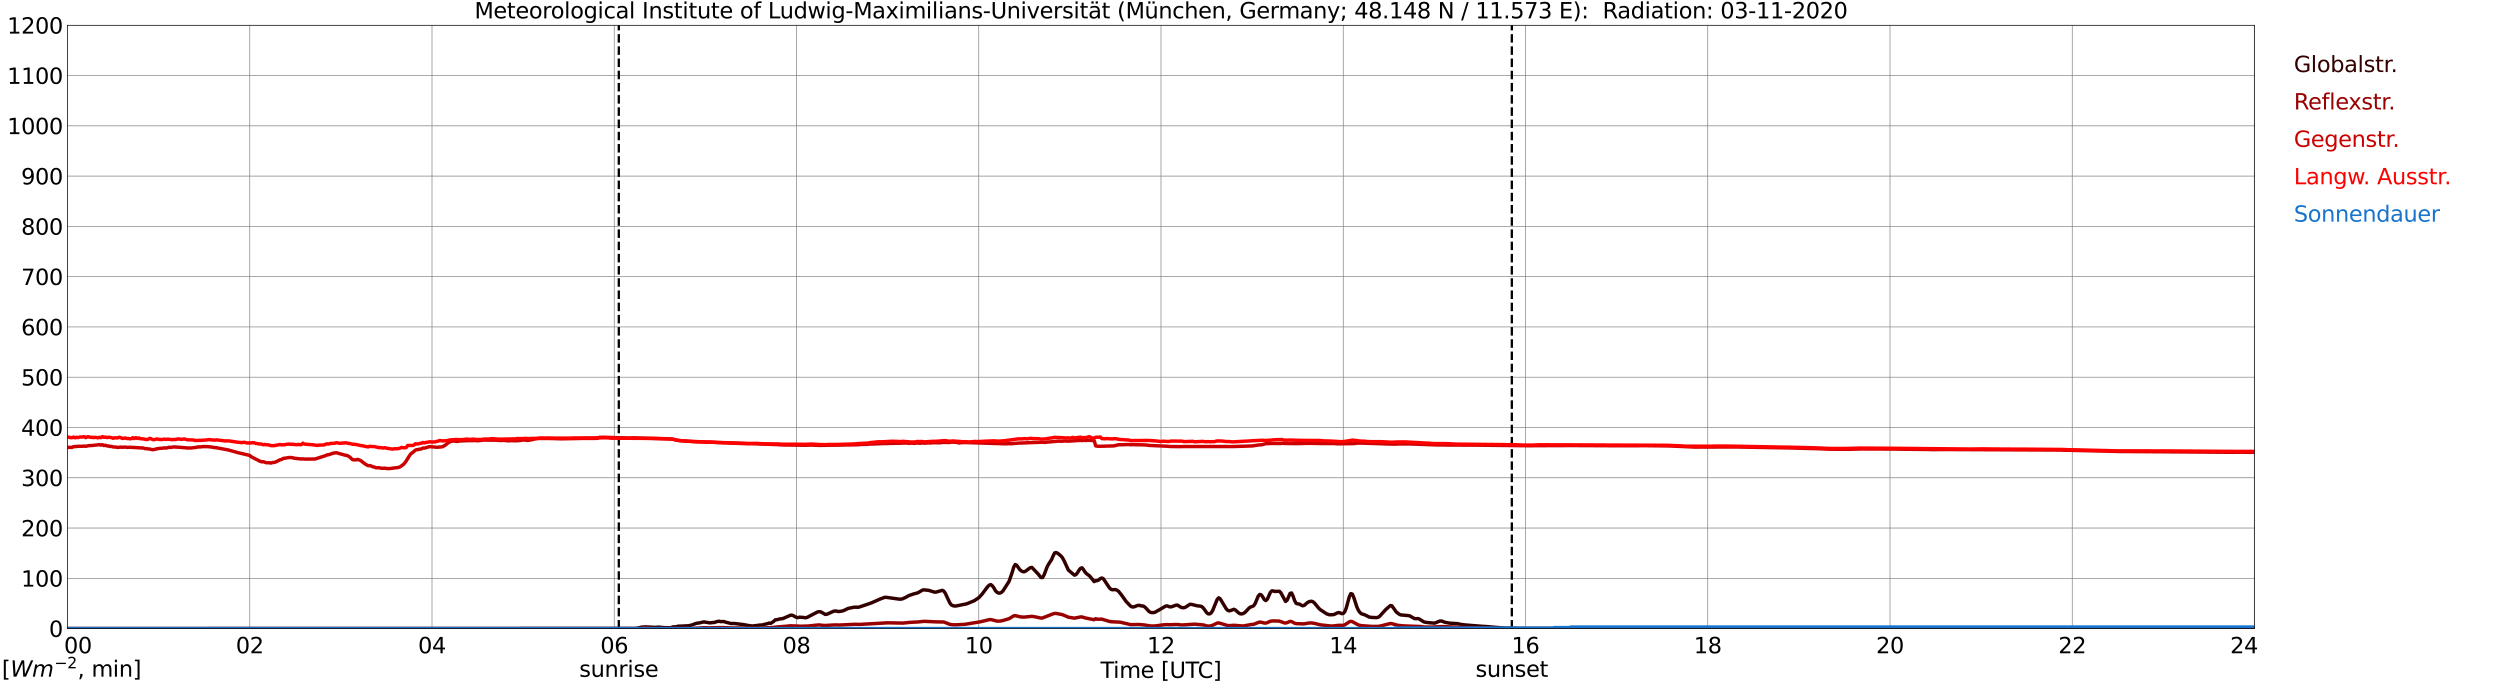 <?xml version="1.0" encoding="utf-8" standalone="no"?>
<!DOCTYPE svg PUBLIC "-//W3C//DTD SVG 1.1//EN"
  "http://www.w3.org/Graphics/SVG/1.1/DTD/svg11.dtd">
<svg xmlns:xlink="http://www.w3.org/1999/xlink" width="1085.4pt" height="296.64pt" viewBox="0 0 1085.4 296.64" xmlns="http://www.w3.org/2000/svg" version="1.1">
 <defs>
  <style type="text/css">*{stroke-linejoin: round; stroke-linecap: butt}</style>
 </defs>
 <g id="figure_1">
  <g id="patch_1">
   <path d="M 0 296.64 
L 1085.4 296.64 
L 1085.4 0 
L 0 0 
z
" style="fill: #ffffff"/>
  </g>
  <g id="axes_1">
   <g id="patch_2">
    <path d="M 29.306 272.909 
L 978.814 272.909 
L 978.814 10.976 
L 29.306 10.976 
z
" style="fill: #ffffff"/>
   </g>
   <g id="patch_3">
    <path d="M 978.814 272.909 
L 978.814 272.909 
L 978.814 10.976 
L 978.814 10.976 
z
" clip-path="url(#p20ab07cdbb)" style="fill: #d3d3d3; opacity: 0.25; stroke: #d3d3d3; stroke-linejoin: miter"/>
   </g>
   <g id="matplotlib.axis_1">
    <g id="xtick_1">
     <g id="line2d_1">
      <path d="M 29.306 272.909 
L 29.306 10.976 
" clip-path="url(#p20ab07cdbb)" style="fill: none; stroke: #808080; stroke-width: 0.3; stroke-linecap: square"/>
     </g>
     <g id="line2d_2"/>
     <g id="text_1">
      <!--    00 -->
      <g transform="translate(18.733 283.627) scale(0.095 -0.095)">
       <defs>
        <path id="DejaVuSans-20" transform="scale(0.016)"/>
        <path id="DejaVuSans-30" d="M 2034 4250 
Q 1547 4250 1301 3770 
Q 1056 3291 1056 2328 
Q 1056 1369 1301 889 
Q 1547 409 2034 409 
Q 2525 409 2770 889 
Q 3016 1369 3016 2328 
Q 3016 3291 2770 3770 
Q 2525 4250 2034 4250 
z
M 2034 4750 
Q 2819 4750 3233 4129 
Q 3647 3509 3647 2328 
Q 3647 1150 3233 529 
Q 2819 -91 2034 -91 
Q 1250 -91 836 529 
Q 422 1150 422 2328 
Q 422 3509 836 4129 
Q 1250 4750 2034 4750 
z
" transform="scale(0.016)"/>
       </defs>
       <use xlink:href="#DejaVuSans-20"/>
       <use xlink:href="#DejaVuSans-20" transform="translate(31.787 0)"/>
       <use xlink:href="#DejaVuSans-20" transform="translate(63.574 0)"/>
       <use xlink:href="#DejaVuSans-30" transform="translate(95.361 0)"/>
       <use xlink:href="#DejaVuSans-30" transform="translate(158.984 0)"/>
      </g>
     </g>
    </g>
    <g id="xtick_2">
     <g id="line2d_3">
      <path d="M 108.431 272.909 
L 108.431 10.976 
" clip-path="url(#p20ab07cdbb)" style="fill: none; stroke: #808080; stroke-width: 0.3; stroke-linecap: square"/>
     </g>
     <g id="line2d_4"/>
     <g id="text_2">
      <!-- 02 -->
      <g transform="translate(102.387 283.627) scale(0.095 -0.095)">
       <defs>
        <path id="DejaVuSans-32" d="M 1228 531 
L 3431 531 
L 3431 0 
L 469 0 
L 469 531 
Q 828 903 1448 1529 
Q 2069 2156 2228 2338 
Q 2531 2678 2651 2914 
Q 2772 3150 2772 3378 
Q 2772 3750 2511 3984 
Q 2250 4219 1831 4219 
Q 1534 4219 1204 4116 
Q 875 4013 500 3803 
L 500 4441 
Q 881 4594 1212 4672 
Q 1544 4750 1819 4750 
Q 2544 4750 2975 4387 
Q 3406 4025 3406 3419 
Q 3406 3131 3298 2873 
Q 3191 2616 2906 2266 
Q 2828 2175 2409 1742 
Q 1991 1309 1228 531 
z
" transform="scale(0.016)"/>
       </defs>
       <use xlink:href="#DejaVuSans-30"/>
       <use xlink:href="#DejaVuSans-32" transform="translate(63.623 0)"/>
      </g>
     </g>
    </g>
    <g id="xtick_3">
     <g id="line2d_5">
      <path d="M 187.557 272.909 
L 187.557 10.976 
" clip-path="url(#p20ab07cdbb)" style="fill: none; stroke: #808080; stroke-width: 0.3; stroke-linecap: square"/>
     </g>
     <g id="line2d_6"/>
     <g id="text_3">
      <!-- 04 -->
      <g transform="translate(181.513 283.627) scale(0.095 -0.095)">
       <defs>
        <path id="DejaVuSans-34" d="M 2419 4116 
L 825 1625 
L 2419 1625 
L 2419 4116 
z
M 2253 4666 
L 3047 4666 
L 3047 1625 
L 3713 1625 
L 3713 1100 
L 3047 1100 
L 3047 0 
L 2419 0 
L 2419 1100 
L 313 1100 
L 313 1709 
L 2253 4666 
z
" transform="scale(0.016)"/>
       </defs>
       <use xlink:href="#DejaVuSans-30"/>
       <use xlink:href="#DejaVuSans-34" transform="translate(63.623 0)"/>
      </g>
     </g>
    </g>
    <g id="xtick_4">
     <g id="line2d_7">
      <path d="M 266.683 272.909 
L 266.683 10.976 
" clip-path="url(#p20ab07cdbb)" style="fill: none; stroke: #808080; stroke-width: 0.3; stroke-linecap: square"/>
     </g>
     <g id="line2d_8"/>
     <g id="text_4">
      <!-- 06 -->
      <g transform="translate(260.638 283.627) scale(0.095 -0.095)">
       <defs>
        <path id="DejaVuSans-36" d="M 2113 2584 
Q 1688 2584 1439 2293 
Q 1191 2003 1191 1497 
Q 1191 994 1439 701 
Q 1688 409 2113 409 
Q 2538 409 2786 701 
Q 3034 994 3034 1497 
Q 3034 2003 2786 2293 
Q 2538 2584 2113 2584 
z
M 3366 4563 
L 3366 3988 
Q 3128 4100 2886 4159 
Q 2644 4219 2406 4219 
Q 1781 4219 1451 3797 
Q 1122 3375 1075 2522 
Q 1259 2794 1537 2939 
Q 1816 3084 2150 3084 
Q 2853 3084 3261 2657 
Q 3669 2231 3669 1497 
Q 3669 778 3244 343 
Q 2819 -91 2113 -91 
Q 1303 -91 875 529 
Q 447 1150 447 2328 
Q 447 3434 972 4092 
Q 1497 4750 2381 4750 
Q 2619 4750 2861 4703 
Q 3103 4656 3366 4563 
z
" transform="scale(0.016)"/>
       </defs>
       <use xlink:href="#DejaVuSans-30"/>
       <use xlink:href="#DejaVuSans-36" transform="translate(63.623 0)"/>
      </g>
     </g>
    </g>
    <g id="xtick_5">
     <g id="line2d_9">
      <path d="M 345.808 272.909 
L 345.808 10.976 
" clip-path="url(#p20ab07cdbb)" style="fill: none; stroke: #808080; stroke-width: 0.3; stroke-linecap: square"/>
     </g>
     <g id="line2d_10"/>
     <g id="text_5">
      <!-- 08 -->
      <g transform="translate(339.764 283.627) scale(0.095 -0.095)">
       <defs>
        <path id="DejaVuSans-38" d="M 2034 2216 
Q 1584 2216 1326 1975 
Q 1069 1734 1069 1313 
Q 1069 891 1326 650 
Q 1584 409 2034 409 
Q 2484 409 2743 651 
Q 3003 894 3003 1313 
Q 3003 1734 2745 1975 
Q 2488 2216 2034 2216 
z
M 1403 2484 
Q 997 2584 770 2862 
Q 544 3141 544 3541 
Q 544 4100 942 4425 
Q 1341 4750 2034 4750 
Q 2731 4750 3128 4425 
Q 3525 4100 3525 3541 
Q 3525 3141 3298 2862 
Q 3072 2584 2669 2484 
Q 3125 2378 3379 2068 
Q 3634 1759 3634 1313 
Q 3634 634 3220 271 
Q 2806 -91 2034 -91 
Q 1263 -91 848 271 
Q 434 634 434 1313 
Q 434 1759 690 2068 
Q 947 2378 1403 2484 
z
M 1172 3481 
Q 1172 3119 1398 2916 
Q 1625 2713 2034 2713 
Q 2441 2713 2670 2916 
Q 2900 3119 2900 3481 
Q 2900 3844 2670 4047 
Q 2441 4250 2034 4250 
Q 1625 4250 1398 4047 
Q 1172 3844 1172 3481 
z
" transform="scale(0.016)"/>
       </defs>
       <use xlink:href="#DejaVuSans-30"/>
       <use xlink:href="#DejaVuSans-38" transform="translate(63.623 0)"/>
      </g>
     </g>
    </g>
    <g id="xtick_6">
     <g id="line2d_11">
      <path d="M 424.934 272.909 
L 424.934 10.976 
" clip-path="url(#p20ab07cdbb)" style="fill: none; stroke: #808080; stroke-width: 0.3; stroke-linecap: square"/>
     </g>
     <g id="line2d_12"/>
     <g id="text_6">
      <!-- 10 -->
      <g transform="translate(418.89 283.627) scale(0.095 -0.095)">
       <defs>
        <path id="DejaVuSans-31" d="M 794 531 
L 1825 531 
L 1825 4091 
L 703 3866 
L 703 4441 
L 1819 4666 
L 2450 4666 
L 2450 531 
L 3481 531 
L 3481 0 
L 794 0 
L 794 531 
z
" transform="scale(0.016)"/>
       </defs>
       <use xlink:href="#DejaVuSans-31"/>
       <use xlink:href="#DejaVuSans-30" transform="translate(63.623 0)"/>
      </g>
     </g>
    </g>
    <g id="xtick_7">
     <g id="line2d_13">
      <path d="M 504.06 272.909 
L 504.06 10.976 
" clip-path="url(#p20ab07cdbb)" style="fill: none; stroke: #808080; stroke-width: 0.3; stroke-linecap: square"/>
     </g>
     <g id="line2d_14"/>
     <g id="text_7">
      <!-- 12 -->
      <g transform="translate(498.015 283.627) scale(0.095 -0.095)">
       <use xlink:href="#DejaVuSans-31"/>
       <use xlink:href="#DejaVuSans-32" transform="translate(63.623 0)"/>
      </g>
     </g>
    </g>
    <g id="xtick_8">
     <g id="line2d_15">
      <path d="M 583.185 272.909 
L 583.185 10.976 
" clip-path="url(#p20ab07cdbb)" style="fill: none; stroke: #808080; stroke-width: 0.3; stroke-linecap: square"/>
     </g>
     <g id="line2d_16"/>
     <g id="text_8">
      <!-- 14 -->
      <g transform="translate(577.141 283.627) scale(0.095 -0.095)">
       <use xlink:href="#DejaVuSans-31"/>
       <use xlink:href="#DejaVuSans-34" transform="translate(63.623 0)"/>
      </g>
     </g>
    </g>
    <g id="xtick_9">
     <g id="line2d_17">
      <path d="M 662.311 272.909 
L 662.311 10.976 
" clip-path="url(#p20ab07cdbb)" style="fill: none; stroke: #808080; stroke-width: 0.3; stroke-linecap: square"/>
     </g>
     <g id="line2d_18"/>
     <g id="text_9">
      <!-- 16 -->
      <g transform="translate(656.267 283.627) scale(0.095 -0.095)">
       <use xlink:href="#DejaVuSans-31"/>
       <use xlink:href="#DejaVuSans-36" transform="translate(63.623 0)"/>
      </g>
     </g>
    </g>
    <g id="xtick_10">
     <g id="line2d_19">
      <path d="M 741.437 272.909 
L 741.437 10.976 
" clip-path="url(#p20ab07cdbb)" style="fill: none; stroke: #808080; stroke-width: 0.3; stroke-linecap: square"/>
     </g>
     <g id="line2d_20"/>
     <g id="text_10">
      <!-- 18 -->
      <g transform="translate(735.392 283.627) scale(0.095 -0.095)">
       <use xlink:href="#DejaVuSans-31"/>
       <use xlink:href="#DejaVuSans-38" transform="translate(63.623 0)"/>
      </g>
     </g>
    </g>
    <g id="xtick_11">
     <g id="line2d_21">
      <path d="M 820.562 272.909 
L 820.562 10.976 
" clip-path="url(#p20ab07cdbb)" style="fill: none; stroke: #808080; stroke-width: 0.3; stroke-linecap: square"/>
     </g>
     <g id="line2d_22"/>
     <g id="text_11">
      <!-- 20 -->
      <g transform="translate(814.518 283.627) scale(0.095 -0.095)">
       <use xlink:href="#DejaVuSans-32"/>
       <use xlink:href="#DejaVuSans-30" transform="translate(63.623 0)"/>
      </g>
     </g>
    </g>
    <g id="xtick_12">
     <g id="line2d_23">
      <path d="M 899.688 272.909 
L 899.688 10.976 
" clip-path="url(#p20ab07cdbb)" style="fill: none; stroke: #808080; stroke-width: 0.3; stroke-linecap: square"/>
     </g>
     <g id="line2d_24"/>
     <g id="text_12">
      <!-- 22 -->
      <g transform="translate(893.644 283.627) scale(0.095 -0.095)">
       <use xlink:href="#DejaVuSans-32"/>
       <use xlink:href="#DejaVuSans-32" transform="translate(63.623 0)"/>
      </g>
     </g>
    </g>
    <g id="xtick_13">
     <g id="line2d_25">
      <path d="M 978.814 272.909 
L 978.814 10.976 
" clip-path="url(#p20ab07cdbb)" style="fill: none; stroke: #808080; stroke-width: 0.3; stroke-linecap: square"/>
     </g>
     <g id="line2d_26"/>
     <g id="text_13">
      <!-- 24    -->
      <g transform="translate(968.241 283.627) scale(0.095 -0.095)">
       <use xlink:href="#DejaVuSans-32"/>
       <use xlink:href="#DejaVuSans-34" transform="translate(63.623 0)"/>
       <use xlink:href="#DejaVuSans-20" transform="translate(127.246 0)"/>
       <use xlink:href="#DejaVuSans-20" transform="translate(159.033 0)"/>
       <use xlink:href="#DejaVuSans-20" transform="translate(190.82 0)"/>
      </g>
     </g>
    </g>
    <g id="text_14">
     <!-- Time [UTC] -->
     <g transform="translate(477.806 294.322) scale(0.095 -0.095)">
      <defs>
       <path id="DejaVuSans-54" d="M -19 4666 
L 3928 4666 
L 3928 4134 
L 2272 4134 
L 2272 0 
L 1638 0 
L 1638 4134 
L -19 4134 
L -19 4666 
z
" transform="scale(0.016)"/>
       <path id="DejaVuSans-69" d="M 603 3500 
L 1178 3500 
L 1178 0 
L 603 0 
L 603 3500 
z
M 603 4863 
L 1178 4863 
L 1178 4134 
L 603 4134 
L 603 4863 
z
" transform="scale(0.016)"/>
       <path id="DejaVuSans-6d" d="M 3328 2828 
Q 3544 3216 3844 3400 
Q 4144 3584 4550 3584 
Q 5097 3584 5394 3201 
Q 5691 2819 5691 2113 
L 5691 0 
L 5113 0 
L 5113 2094 
Q 5113 2597 4934 2840 
Q 4756 3084 4391 3084 
Q 3944 3084 3684 2787 
Q 3425 2491 3425 1978 
L 3425 0 
L 2847 0 
L 2847 2094 
Q 2847 2600 2669 2842 
Q 2491 3084 2119 3084 
Q 1678 3084 1418 2786 
Q 1159 2488 1159 1978 
L 1159 0 
L 581 0 
L 581 3500 
L 1159 3500 
L 1159 2956 
Q 1356 3278 1631 3431 
Q 1906 3584 2284 3584 
Q 2666 3584 2933 3390 
Q 3200 3197 3328 2828 
z
" transform="scale(0.016)"/>
       <path id="DejaVuSans-65" d="M 3597 1894 
L 3597 1613 
L 953 1613 
Q 991 1019 1311 708 
Q 1631 397 2203 397 
Q 2534 397 2845 478 
Q 3156 559 3463 722 
L 3463 178 
Q 3153 47 2828 -22 
Q 2503 -91 2169 -91 
Q 1331 -91 842 396 
Q 353 884 353 1716 
Q 353 2575 817 3079 
Q 1281 3584 2069 3584 
Q 2775 3584 3186 3129 
Q 3597 2675 3597 1894 
z
M 3022 2063 
Q 3016 2534 2758 2815 
Q 2500 3097 2075 3097 
Q 1594 3097 1305 2825 
Q 1016 2553 972 2059 
L 3022 2063 
z
" transform="scale(0.016)"/>
       <path id="DejaVuSans-5b" d="M 550 4863 
L 1875 4863 
L 1875 4416 
L 1125 4416 
L 1125 -397 
L 1875 -397 
L 1875 -844 
L 550 -844 
L 550 4863 
z
" transform="scale(0.016)"/>
       <path id="DejaVuSans-55" d="M 556 4666 
L 1191 4666 
L 1191 1831 
Q 1191 1081 1462 751 
Q 1734 422 2344 422 
Q 2950 422 3222 751 
Q 3494 1081 3494 1831 
L 3494 4666 
L 4128 4666 
L 4128 1753 
Q 4128 841 3676 375 
Q 3225 -91 2344 -91 
Q 1459 -91 1007 375 
Q 556 841 556 1753 
L 556 4666 
z
" transform="scale(0.016)"/>
       <path id="DejaVuSans-43" d="M 4122 4306 
L 4122 3641 
Q 3803 3938 3442 4084 
Q 3081 4231 2675 4231 
Q 1875 4231 1450 3742 
Q 1025 3253 1025 2328 
Q 1025 1406 1450 917 
Q 1875 428 2675 428 
Q 3081 428 3442 575 
Q 3803 722 4122 1019 
L 4122 359 
Q 3791 134 3420 21 
Q 3050 -91 2638 -91 
Q 1578 -91 968 557 
Q 359 1206 359 2328 
Q 359 3453 968 4101 
Q 1578 4750 2638 4750 
Q 3056 4750 3426 4639 
Q 3797 4528 4122 4306 
z
" transform="scale(0.016)"/>
       <path id="DejaVuSans-5d" d="M 1947 4863 
L 1947 -844 
L 622 -844 
L 622 -397 
L 1369 -397 
L 1369 4416 
L 622 4416 
L 622 4863 
L 1947 4863 
z
" transform="scale(0.016)"/>
      </defs>
      <use xlink:href="#DejaVuSans-54"/>
      <use xlink:href="#DejaVuSans-69" transform="translate(57.959 0)"/>
      <use xlink:href="#DejaVuSans-6d" transform="translate(85.742 0)"/>
      <use xlink:href="#DejaVuSans-65" transform="translate(183.154 0)"/>
      <use xlink:href="#DejaVuSans-20" transform="translate(244.678 0)"/>
      <use xlink:href="#DejaVuSans-5b" transform="translate(276.465 0)"/>
      <use xlink:href="#DejaVuSans-55" transform="translate(315.479 0)"/>
      <use xlink:href="#DejaVuSans-54" transform="translate(388.672 0)"/>
      <use xlink:href="#DejaVuSans-43" transform="translate(443.881 0)"/>
      <use xlink:href="#DejaVuSans-5d" transform="translate(513.705 0)"/>
     </g>
    </g>
   </g>
   <g id="matplotlib.axis_2">
    <g id="ytick_1">
     <g id="line2d_27">
      <path d="M 29.306 272.909 
L 978.814 272.909 
" clip-path="url(#p20ab07cdbb)" style="fill: none; stroke: #808080; stroke-width: 0.3; stroke-linecap: square"/>
     </g>
     <g id="line2d_28"/>
     <g id="text_15">
      <!-- 0 -->
      <g transform="translate(21.261 276.518) scale(0.095 -0.095)">
       <use xlink:href="#DejaVuSans-30"/>
      </g>
     </g>
    </g>
    <g id="ytick_2">
     <g id="line2d_29">
      <path d="M 29.306 251.081 
L 978.814 251.081 
" clip-path="url(#p20ab07cdbb)" style="fill: none; stroke: #808080; stroke-width: 0.3; stroke-linecap: square"/>
     </g>
     <g id="line2d_30"/>
     <g id="text_16">
      <!-- 100 -->
      <g transform="translate(9.173 254.69) scale(0.095 -0.095)">
       <use xlink:href="#DejaVuSans-31"/>
       <use xlink:href="#DejaVuSans-30" transform="translate(63.623 0)"/>
       <use xlink:href="#DejaVuSans-30" transform="translate(127.246 0)"/>
      </g>
     </g>
    </g>
    <g id="ytick_3">
     <g id="line2d_31">
      <path d="M 29.306 229.253 
L 978.814 229.253 
" clip-path="url(#p20ab07cdbb)" style="fill: none; stroke: #808080; stroke-width: 0.3; stroke-linecap: square"/>
     </g>
     <g id="line2d_32"/>
     <g id="text_17">
      <!-- 200 -->
      <g transform="translate(9.173 232.863) scale(0.095 -0.095)">
       <use xlink:href="#DejaVuSans-32"/>
       <use xlink:href="#DejaVuSans-30" transform="translate(63.623 0)"/>
       <use xlink:href="#DejaVuSans-30" transform="translate(127.246 0)"/>
      </g>
     </g>
    </g>
    <g id="ytick_4">
     <g id="line2d_33">
      <path d="M 29.306 207.426 
L 978.814 207.426 
" clip-path="url(#p20ab07cdbb)" style="fill: none; stroke: #808080; stroke-width: 0.3; stroke-linecap: square"/>
     </g>
     <g id="line2d_34"/>
     <g id="text_18">
      <!-- 300 -->
      <g transform="translate(9.173 211.035) scale(0.095 -0.095)">
       <defs>
        <path id="DejaVuSans-33" d="M 2597 2516 
Q 3050 2419 3304 2112 
Q 3559 1806 3559 1356 
Q 3559 666 3084 287 
Q 2609 -91 1734 -91 
Q 1441 -91 1130 -33 
Q 819 25 488 141 
L 488 750 
Q 750 597 1062 519 
Q 1375 441 1716 441 
Q 2309 441 2620 675 
Q 2931 909 2931 1356 
Q 2931 1769 2642 2001 
Q 2353 2234 1838 2234 
L 1294 2234 
L 1294 2753 
L 1863 2753 
Q 2328 2753 2575 2939 
Q 2822 3125 2822 3475 
Q 2822 3834 2567 4026 
Q 2313 4219 1838 4219 
Q 1578 4219 1281 4162 
Q 984 4106 628 3988 
L 628 4550 
Q 988 4650 1302 4700 
Q 1616 4750 1894 4750 
Q 2613 4750 3031 4423 
Q 3450 4097 3450 3541 
Q 3450 3153 3228 2886 
Q 3006 2619 2597 2516 
z
" transform="scale(0.016)"/>
       </defs>
       <use xlink:href="#DejaVuSans-33"/>
       <use xlink:href="#DejaVuSans-30" transform="translate(63.623 0)"/>
       <use xlink:href="#DejaVuSans-30" transform="translate(127.246 0)"/>
      </g>
     </g>
    </g>
    <g id="ytick_5">
     <g id="line2d_35">
      <path d="M 29.306 185.598 
L 978.814 185.598 
" clip-path="url(#p20ab07cdbb)" style="fill: none; stroke: #808080; stroke-width: 0.3; stroke-linecap: square"/>
     </g>
     <g id="line2d_36"/>
     <g id="text_19">
      <!-- 400 -->
      <g transform="translate(9.173 189.207) scale(0.095 -0.095)">
       <use xlink:href="#DejaVuSans-34"/>
       <use xlink:href="#DejaVuSans-30" transform="translate(63.623 0)"/>
       <use xlink:href="#DejaVuSans-30" transform="translate(127.246 0)"/>
      </g>
     </g>
    </g>
    <g id="ytick_6">
     <g id="line2d_37">
      <path d="M 29.306 163.77 
L 978.814 163.77 
" clip-path="url(#p20ab07cdbb)" style="fill: none; stroke: #808080; stroke-width: 0.3; stroke-linecap: square"/>
     </g>
     <g id="line2d_38"/>
     <g id="text_20">
      <!-- 500 -->
      <g transform="translate(9.173 167.379) scale(0.095 -0.095)">
       <defs>
        <path id="DejaVuSans-35" d="M 691 4666 
L 3169 4666 
L 3169 4134 
L 1269 4134 
L 1269 2991 
Q 1406 3038 1543 3061 
Q 1681 3084 1819 3084 
Q 2600 3084 3056 2656 
Q 3513 2228 3513 1497 
Q 3513 744 3044 326 
Q 2575 -91 1722 -91 
Q 1428 -91 1123 -41 
Q 819 9 494 109 
L 494 744 
Q 775 591 1075 516 
Q 1375 441 1709 441 
Q 2250 441 2565 725 
Q 2881 1009 2881 1497 
Q 2881 1984 2565 2268 
Q 2250 2553 1709 2553 
Q 1456 2553 1204 2497 
Q 953 2441 691 2322 
L 691 4666 
z
" transform="scale(0.016)"/>
       </defs>
       <use xlink:href="#DejaVuSans-35"/>
       <use xlink:href="#DejaVuSans-30" transform="translate(63.623 0)"/>
       <use xlink:href="#DejaVuSans-30" transform="translate(127.246 0)"/>
      </g>
     </g>
    </g>
    <g id="ytick_7">
     <g id="line2d_39">
      <path d="M 29.306 141.942 
L 978.814 141.942 
" clip-path="url(#p20ab07cdbb)" style="fill: none; stroke: #808080; stroke-width: 0.3; stroke-linecap: square"/>
     </g>
     <g id="line2d_40"/>
     <g id="text_21">
      <!-- 600 -->
      <g transform="translate(9.173 145.551) scale(0.095 -0.095)">
       <use xlink:href="#DejaVuSans-36"/>
       <use xlink:href="#DejaVuSans-30" transform="translate(63.623 0)"/>
       <use xlink:href="#DejaVuSans-30" transform="translate(127.246 0)"/>
      </g>
     </g>
    </g>
    <g id="ytick_8">
     <g id="line2d_41">
      <path d="M 29.306 120.114 
L 978.814 120.114 
" clip-path="url(#p20ab07cdbb)" style="fill: none; stroke: #808080; stroke-width: 0.3; stroke-linecap: square"/>
     </g>
     <g id="line2d_42"/>
     <g id="text_22">
      <!-- 700 -->
      <g transform="translate(9.173 123.724) scale(0.095 -0.095)">
       <defs>
        <path id="DejaVuSans-37" d="M 525 4666 
L 3525 4666 
L 3525 4397 
L 1831 0 
L 1172 0 
L 2766 4134 
L 525 4134 
L 525 4666 
z
" transform="scale(0.016)"/>
       </defs>
       <use xlink:href="#DejaVuSans-37"/>
       <use xlink:href="#DejaVuSans-30" transform="translate(63.623 0)"/>
       <use xlink:href="#DejaVuSans-30" transform="translate(127.246 0)"/>
      </g>
     </g>
    </g>
    <g id="ytick_9">
     <g id="line2d_43">
      <path d="M 29.306 98.287 
L 978.814 98.287 
" clip-path="url(#p20ab07cdbb)" style="fill: none; stroke: #808080; stroke-width: 0.3; stroke-linecap: square"/>
     </g>
     <g id="line2d_44"/>
     <g id="text_23">
      <!-- 800 -->
      <g transform="translate(9.173 101.896) scale(0.095 -0.095)">
       <use xlink:href="#DejaVuSans-38"/>
       <use xlink:href="#DejaVuSans-30" transform="translate(63.623 0)"/>
       <use xlink:href="#DejaVuSans-30" transform="translate(127.246 0)"/>
      </g>
     </g>
    </g>
    <g id="ytick_10">
     <g id="line2d_45">
      <path d="M 29.306 76.459 
L 978.814 76.459 
" clip-path="url(#p20ab07cdbb)" style="fill: none; stroke: #808080; stroke-width: 0.3; stroke-linecap: square"/>
     </g>
     <g id="line2d_46"/>
     <g id="text_24">
      <!-- 900 -->
      <g transform="translate(9.173 80.068) scale(0.095 -0.095)">
       <defs>
        <path id="DejaVuSans-39" d="M 703 97 
L 703 672 
Q 941 559 1184 500 
Q 1428 441 1663 441 
Q 2288 441 2617 861 
Q 2947 1281 2994 2138 
Q 2813 1869 2534 1725 
Q 2256 1581 1919 1581 
Q 1219 1581 811 2004 
Q 403 2428 403 3163 
Q 403 3881 828 4315 
Q 1253 4750 1959 4750 
Q 2769 4750 3195 4129 
Q 3622 3509 3622 2328 
Q 3622 1225 3098 567 
Q 2575 -91 1691 -91 
Q 1453 -91 1209 -44 
Q 966 3 703 97 
z
M 1959 2075 
Q 2384 2075 2632 2365 
Q 2881 2656 2881 3163 
Q 2881 3666 2632 3958 
Q 2384 4250 1959 4250 
Q 1534 4250 1286 3958 
Q 1038 3666 1038 3163 
Q 1038 2656 1286 2365 
Q 1534 2075 1959 2075 
z
" transform="scale(0.016)"/>
       </defs>
       <use xlink:href="#DejaVuSans-39"/>
       <use xlink:href="#DejaVuSans-30" transform="translate(63.623 0)"/>
       <use xlink:href="#DejaVuSans-30" transform="translate(127.246 0)"/>
      </g>
     </g>
    </g>
    <g id="ytick_11">
     <g id="line2d_47">
      <path d="M 29.306 54.631 
L 978.814 54.631 
" clip-path="url(#p20ab07cdbb)" style="fill: none; stroke: #808080; stroke-width: 0.3; stroke-linecap: square"/>
     </g>
     <g id="line2d_48"/>
     <g id="text_25">
      <!-- 1000 -->
      <g transform="translate(3.128 58.24) scale(0.095 -0.095)">
       <use xlink:href="#DejaVuSans-31"/>
       <use xlink:href="#DejaVuSans-30" transform="translate(63.623 0)"/>
       <use xlink:href="#DejaVuSans-30" transform="translate(127.246 0)"/>
       <use xlink:href="#DejaVuSans-30" transform="translate(190.869 0)"/>
      </g>
     </g>
    </g>
    <g id="ytick_12">
     <g id="line2d_49">
      <path d="M 29.306 32.803 
L 978.814 32.803 
" clip-path="url(#p20ab07cdbb)" style="fill: none; stroke: #808080; stroke-width: 0.3; stroke-linecap: square"/>
     </g>
     <g id="line2d_50"/>
     <g id="text_26">
      <!-- 1100 -->
      <g transform="translate(3.128 36.413) scale(0.095 -0.095)">
       <use xlink:href="#DejaVuSans-31"/>
       <use xlink:href="#DejaVuSans-31" transform="translate(63.623 0)"/>
       <use xlink:href="#DejaVuSans-30" transform="translate(127.246 0)"/>
       <use xlink:href="#DejaVuSans-30" transform="translate(190.869 0)"/>
      </g>
     </g>
    </g>
    <g id="ytick_13">
     <g id="line2d_51">
      <path d="M 29.306 10.976 
L 978.814 10.976 
" clip-path="url(#p20ab07cdbb)" style="fill: none; stroke: #808080; stroke-width: 0.3; stroke-linecap: square"/>
     </g>
     <g id="line2d_52"/>
     <g id="text_27">
      <!-- 1200 -->
      <g transform="translate(3.128 14.585) scale(0.095 -0.095)">
       <use xlink:href="#DejaVuSans-31"/>
       <use xlink:href="#DejaVuSans-32" transform="translate(63.623 0)"/>
       <use xlink:href="#DejaVuSans-30" transform="translate(127.246 0)"/>
       <use xlink:href="#DejaVuSans-30" transform="translate(190.869 0)"/>
      </g>
     </g>
    </g>
   </g>
   <g id="line2d_53">
    <path d="M 268.661 272.909 
L 268.661 10.976 
" clip-path="url(#p20ab07cdbb)" style="fill: none; stroke-dasharray: 3.7,1.6; stroke-dashoffset: 0; stroke: #000000"/>
   </g>
   <g id="line2d_54">
    <path d="M 656.377 272.909 
L 656.377 10.976 
" clip-path="url(#p20ab07cdbb)" style="fill: none; stroke-dasharray: 3.7,1.6; stroke-dashoffset: 0; stroke: #000000"/>
   </g>
   <g id="line2d_55">
    <path d="M 29.306 272.909 
L 275.914 272.856 
L 277.233 272.627 
L 278.552 272.276 
L 280.53 272.173 
L 284.486 272.4 
L 285.805 272.256 
L 288.442 272.505 
L 291.08 272.544 
L 292.399 272.132 
L 293.058 272.173 
L 293.717 272.09 
L 294.377 271.863 
L 295.696 271.844 
L 298.992 271.678 
L 300.311 271.368 
L 302.289 270.623 
L 303.608 270.458 
L 305.586 270.004 
L 308.224 270.438 
L 309.543 270.272 
L 310.202 270.25 
L 310.861 269.962 
L 312.18 269.694 
L 312.839 269.879 
L 314.158 269.838 
L 315.477 270.231 
L 317.455 270.726 
L 318.774 270.685 
L 322.73 271.16 
L 324.708 271.531 
L 326.686 271.802 
L 328.005 271.595 
L 328.665 271.595 
L 329.324 271.429 
L 330.643 271.368 
L 333.28 270.748 
L 333.94 270.499 
L 334.599 270.643 
L 335.918 269.777 
L 336.577 269.115 
L 337.236 269.074 
L 338.555 268.722 
L 339.874 268.556 
L 343.171 267.129 
L 343.83 267.068 
L 344.49 267.336 
L 345.808 268.08 
L 346.468 268.122 
L 347.127 267.956 
L 348.446 268.039 
L 349.765 268.205 
L 350.424 268.039 
L 355.04 265.642 
L 355.699 265.579 
L 356.359 265.642 
L 358.337 266.777 
L 358.996 266.697 
L 361.634 265.496 
L 362.293 265.291 
L 362.952 265.249 
L 363.612 265.435 
L 364.271 265.496 
L 365.59 265.291 
L 366.249 265.103 
L 368.227 264.154 
L 370.865 263.617 
L 372.843 263.617 
L 374.821 262.955 
L 378.118 261.838 
L 380.096 260.969 
L 382.074 260.102 
L 384.053 259.358 
L 384.712 259.317 
L 389.328 259.978 
L 390.646 260.144 
L 391.306 260.102 
L 391.965 259.937 
L 393.284 259.317 
L 394.603 258.572 
L 396.581 257.889 
L 398.559 257.352 
L 400.537 256.173 
L 401.196 256.093 
L 403.175 256.298 
L 405.812 257.106 
L 406.471 257.042 
L 409.109 256.298 
L 409.768 256.649 
L 410.428 257.579 
L 411.746 260.454 
L 412.406 261.818 
L 413.065 262.645 
L 413.725 262.975 
L 414.384 263.099 
L 415.043 263.099 
L 419.659 262.17 
L 422.956 260.825 
L 424.934 259.502 
L 426.253 258.096 
L 428.89 254.604 
L 429.55 254.004 
L 430.209 253.818 
L 430.869 254.377 
L 431.528 255.285 
L 432.187 256.486 
L 432.847 257.147 
L 433.506 257.498 
L 434.165 257.477 
L 434.825 257.167 
L 435.484 256.486 
L 437.462 253.406 
L 438.122 252.33 
L 439.44 248.527 
L 440.1 246.294 
L 440.759 245.096 
L 441.419 245.425 
L 442.737 247.287 
L 443.397 247.844 
L 444.056 248.195 
L 444.716 248.217 
L 445.375 247.907 
L 446.694 246.894 
L 447.353 246.48 
L 448.012 246.355 
L 450.65 249.147 
L 451.969 250.738 
L 452.628 250.738 
L 453.287 249.643 
L 454.606 246.15 
L 455.266 244.91 
L 456.584 242.904 
L 457.244 241.291 
L 457.903 240.032 
L 458.563 239.907 
L 459.222 240.217 
L 460.541 241.291 
L 461.2 242.057 
L 461.859 243.195 
L 463.838 247.493 
L 465.816 249.167 
L 466.475 249.704 
L 467.134 249.499 
L 467.794 248.671 
L 468.453 247.556 
L 469.113 246.748 
L 469.772 246.521 
L 470.431 247.348 
L 471.091 248.361 
L 471.75 249.084 
L 473.069 250.055 
L 475.047 252.495 
L 475.706 252.122 
L 476.366 252.122 
L 477.025 251.793 
L 477.685 251.214 
L 478.344 250.946 
L 479.003 251.214 
L 480.322 253.177 
L 481.641 255.182 
L 482.3 255.824 
L 482.96 256.051 
L 484.278 255.968 
L 484.938 256.237 
L 485.597 256.691 
L 486.916 258.323 
L 488.894 261.115 
L 490.872 263.182 
L 491.532 263.512 
L 492.191 263.492 
L 492.85 263.307 
L 493.51 262.995 
L 494.169 262.831 
L 494.828 262.831 
L 495.488 263.078 
L 496.147 263.078 
L 496.807 263.368 
L 497.466 263.946 
L 498.785 265.413 
L 499.444 265.828 
L 500.103 265.972 
L 500.763 265.972 
L 501.422 265.828 
L 503.4 264.71 
L 504.719 263.946 
L 506.038 263.161 
L 506.697 263.036 
L 507.357 263.326 
L 508.016 263.492 
L 508.675 263.429 
L 510.654 262.707 
L 511.313 262.748 
L 512.632 263.617 
L 513.291 263.822 
L 513.95 263.863 
L 514.61 263.678 
L 516.588 262.375 
L 517.247 262.397 
L 519.885 263.036 
L 521.204 263.161 
L 521.863 263.429 
L 522.522 264.071 
L 523.841 265.952 
L 524.501 266.489 
L 525.16 266.55 
L 525.819 266.116 
L 526.479 265.084 
L 528.457 260.227 
L 529.116 259.544 
L 529.776 259.998 
L 532.413 264.359 
L 533.073 265.042 
L 533.732 265.208 
L 534.391 265.042 
L 535.71 264.525 
L 536.369 264.835 
L 537.688 266.035 
L 538.348 266.448 
L 539.007 266.55 
L 539.666 266.406 
L 540.326 266.013 
L 540.985 265.413 
L 542.304 263.968 
L 542.963 263.534 
L 543.623 263.326 
L 544.282 262.995 
L 544.941 262.045 
L 546.26 258.841 
L 546.919 258.077 
L 547.579 258.262 
L 548.238 259.151 
L 548.898 260.288 
L 549.557 260.742 
L 550.216 260.164 
L 551.535 257.188 
L 552.195 256.525 
L 552.854 256.588 
L 553.513 256.774 
L 554.832 256.732 
L 555.491 256.713 
L 556.151 257.435 
L 558.129 261.115 
L 558.788 260.639 
L 560.107 257.621 
L 560.766 257.457 
L 561.426 258.882 
L 562.085 260.783 
L 562.745 261.962 
L 563.404 262.17 
L 564.063 262.231 
L 565.382 262.975 
L 566.042 262.934 
L 566.701 262.458 
L 567.36 261.818 
L 568.02 261.384 
L 568.679 261.135 
L 569.338 261.032 
L 569.998 261.218 
L 570.657 261.777 
L 572.635 264.173 
L 573.295 264.752 
L 575.273 266.035 
L 575.932 266.489 
L 577.251 266.924 
L 578.57 266.882 
L 579.229 266.777 
L 580.548 266.116 
L 581.207 265.952 
L 581.867 266.116 
L 582.526 266.426 
L 583.185 266.345 
L 583.845 265.601 
L 584.504 263.927 
L 585.823 259.048 
L 586.482 257.725 
L 587.142 257.952 
L 587.801 259.524 
L 589.12 263.575 
L 589.779 265.022 
L 590.439 265.93 
L 591.098 266.489 
L 592.417 266.882 
L 593.736 267.522 
L 594.395 267.895 
L 595.714 268.08 
L 597.692 268.142 
L 598.351 267.978 
L 599.011 267.544 
L 600.329 266.075 
L 601.648 264.63 
L 603.626 262.914 
L 604.286 262.995 
L 606.264 265.765 
L 607.582 266.738 
L 608.242 266.985 
L 611.539 267.275 
L 612.198 267.461 
L 613.517 268.246 
L 614.176 268.556 
L 614.836 268.617 
L 615.495 268.556 
L 616.154 268.722 
L 618.133 269.982 
L 618.792 270.148 
L 620.111 270.333 
L 622.748 270.54 
L 623.408 270.355 
L 624.726 269.755 
L 625.386 269.589 
L 626.045 269.672 
L 627.364 270.189 
L 629.342 270.54 
L 632.639 270.748 
L 634.617 271.141 
L 635.936 271.304 
L 637.914 271.47 
L 643.848 271.946 
L 645.167 272.007 
L 653.739 272.732 
L 656.377 272.793 
L 659.674 272.896 
L 665.608 272.909 
L 978.154 272.909 
L 978.154 272.909 
" clip-path="url(#p20ab07cdbb)" style="fill: none; stroke: #330000; stroke-width: 1.5; stroke-linecap: square"/>
   </g>
   <g id="line2d_56">
    <path d="M 29.306 272.909 
L 278.552 272.909 
L 279.211 272.505 
L 280.53 272.527 
L 281.189 272.505 
L 281.849 272.909 
L 300.311 272.817 
L 302.949 272.671 
L 306.246 272.505 
L 307.564 272.568 
L 313.499 272.466 
L 315.477 272.527 
L 317.455 272.61 
L 320.752 272.61 
L 328.665 272.754 
L 333.94 272.505 
L 335.258 272.444 
L 337.236 272.217 
L 341.852 271.844 
L 343.171 271.7 
L 347.787 271.885 
L 351.083 271.782 
L 353.721 271.473 
L 355.699 271.307 
L 357.018 271.492 
L 358.337 271.555 
L 360.974 271.39 
L 362.952 271.307 
L 364.271 271.37 
L 370.865 271.06 
L 373.502 271.08 
L 385.371 270.399 
L 391.965 270.521 
L 395.262 270.191 
L 398.559 270.025 
L 401.196 269.757 
L 406.471 269.984 
L 409.768 270.047 
L 411.087 270.562 
L 412.406 271.08 
L 413.725 271.246 
L 415.043 271.265 
L 419 271.038 
L 422.956 270.399 
L 425.593 269.964 
L 429.55 269.013 
L 430.209 268.993 
L 432.847 269.654 
L 434.165 269.654 
L 435.484 269.386 
L 438.122 268.6 
L 440.1 267.399 
L 440.759 267.277 
L 442.078 267.607 
L 443.397 267.875 
L 444.716 267.917 
L 448.012 267.587 
L 449.331 267.792 
L 451.969 268.351 
L 452.628 268.29 
L 457.244 266.491 
L 457.903 266.326 
L 458.563 266.326 
L 461.2 266.843 
L 462.519 267.38 
L 463.838 267.958 
L 465.156 268.166 
L 466.475 268.373 
L 467.794 268.124 
L 469.113 267.856 
L 469.772 267.856 
L 471.091 268.268 
L 475.047 269.054 
L 475.706 268.62 
L 476.366 268.847 
L 478.344 268.805 
L 480.322 269.386 
L 481.641 269.777 
L 482.3 269.923 
L 486.256 270.108 
L 490.872 271.182 
L 492.85 271.163 
L 494.828 271.141 
L 497.466 271.411 
L 498.785 271.68 
L 500.103 271.782 
L 501.422 271.763 
L 505.379 271.246 
L 506.697 271.182 
L 508.016 271.246 
L 509.994 271.141 
L 511.313 271.141 
L 512.632 271.307 
L 513.95 271.307 
L 518.566 270.977 
L 522.522 271.328 
L 523.841 271.741 
L 525.16 271.844 
L 526.479 271.473 
L 528.457 270.521 
L 529.116 270.44 
L 530.435 270.811 
L 533.073 271.617 
L 534.391 271.575 
L 535.71 271.473 
L 539.666 271.782 
L 541.644 271.431 
L 542.963 271.182 
L 544.282 271.038 
L 546.919 270.047 
L 548.238 270.316 
L 548.898 270.501 
L 549.557 270.521 
L 550.216 270.316 
L 551.535 269.696 
L 552.854 269.571 
L 554.173 269.613 
L 555.491 269.654 
L 557.47 270.399 
L 558.129 270.501 
L 558.788 270.335 
L 560.107 269.777 
L 560.766 269.859 
L 562.085 270.584 
L 562.745 270.75 
L 566.042 270.872 
L 568.02 270.521 
L 569.338 270.44 
L 570.657 270.645 
L 573.295 271.287 
L 577.91 271.804 
L 579.229 271.721 
L 581.207 271.492 
L 583.185 271.492 
L 583.845 271.287 
L 585.823 269.964 
L 586.482 269.757 
L 587.142 269.901 
L 589.779 271.348 
L 591.098 271.638 
L 595.714 271.968 
L 598.351 271.968 
L 599.67 271.7 
L 603.626 270.709 
L 604.286 270.77 
L 606.923 271.492 
L 609.561 271.741 
L 616.814 272.009 
L 618.133 272.217 
L 621.429 272.258 
L 626.045 272.031 
L 635.276 272.402 
L 638.573 272.505 
L 644.508 272.61 
L 646.486 272.629 
L 647.805 272.651 
L 648.464 272.909 
L 978.154 272.909 
L 978.154 272.909 
" clip-path="url(#p20ab07cdbb)" style="fill: none; stroke: #990000; stroke-width: 1.5; stroke-linecap: square"/>
   </g>
   <g id="line2d_57">
    <path d="M 29.306 194.248 
L 31.284 194.255 
L 31.943 193.925 
L 34.581 193.735 
L 35.24 193.781 
L 36.559 193.676 
L 37.218 193.772 
L 38.537 193.473 
L 39.856 193.434 
L 43.153 193.052 
L 43.812 193.248 
L 44.472 193.072 
L 45.131 193.432 
L 45.79 193.296 
L 46.45 193.604 
L 47.109 193.615 
L 47.768 193.844 
L 48.428 193.809 
L 49.087 194.034 
L 50.406 194.128 
L 51.065 194.252 
L 52.384 194.119 
L 53.043 194.185 
L 54.362 194.097 
L 55.022 194.239 
L 56.34 194.172 
L 60.297 194.399 
L 62.275 194.517 
L 62.934 194.792 
L 63.594 194.746 
L 64.253 194.918 
L 64.912 194.927 
L 66.231 195.261 
L 67.55 195.027 
L 68.209 194.809 
L 71.506 194.455 
L 72.166 194.527 
L 73.484 194.17 
L 74.144 194.25 
L 75.462 194.039 
L 78.1 194.211 
L 80.737 194.429 
L 81.397 194.527 
L 82.056 194.449 
L 82.716 194.53 
L 85.353 194.198 
L 86.013 194.017 
L 86.672 194.049 
L 88.65 193.862 
L 89.309 193.929 
L 89.969 193.884 
L 91.288 194.034 
L 91.947 194.076 
L 92.606 194.261 
L 93.925 194.39 
L 99.2 195.372 
L 103.156 196.485 
L 107.772 197.575 
L 108.431 197.749 
L 109.091 198.317 
L 111.069 199.334 
L 113.047 200.34 
L 113.707 200.5 
L 114.366 200.467 
L 115.685 200.916 
L 117.003 200.916 
L 117.663 201.037 
L 118.322 200.82 
L 118.982 200.777 
L 119.641 200.593 
L 120.96 199.941 
L 121.619 199.609 
L 122.278 199.476 
L 122.938 199.05 
L 125.575 198.633 
L 126.894 198.688 
L 127.553 198.917 
L 130.85 199.292 
L 131.51 199.19 
L 132.169 199.325 
L 136.785 199.279 
L 141.4 197.802 
L 142.06 197.463 
L 142.719 197.433 
L 144.038 196.955 
L 144.697 196.739 
L 146.016 196.547 
L 149.972 197.675 
L 150.632 197.699 
L 151.951 198.489 
L 152.61 199.196 
L 153.269 199.62 
L 154.588 199.677 
L 155.247 199.441 
L 156.566 199.932 
L 158.544 201.462 
L 159.863 202.207 
L 160.523 202.132 
L 161.182 202.324 
L 161.841 202.65 
L 162.501 202.763 
L 163.16 203.073 
L 164.479 203.064 
L 165.798 203.331 
L 167.116 203.25 
L 167.776 203.42 
L 169.094 203.442 
L 173.051 202.94 
L 173.71 202.68 
L 175.029 201.744 
L 175.688 201.05 
L 176.348 200.155 
L 177.666 198.002 
L 178.326 197.081 
L 179.645 196.075 
L 180.304 195.444 
L 180.963 195.224 
L 181.623 195.161 
L 182.282 194.955 
L 182.941 194.938 
L 183.601 194.503 
L 184.26 194.558 
L 186.238 193.967 
L 186.898 193.923 
L 189.535 194.176 
L 190.854 194.1 
L 192.173 193.956 
L 193.492 193.133 
L 194.81 192.063 
L 196.129 191.485 
L 197.448 191.496 
L 198.107 191.638 
L 198.767 191.648 
L 199.426 191.465 
L 203.382 191.295 
L 206.679 191.269 
L 207.339 191.378 
L 209.976 191.061 
L 214.592 191.109 
L 217.889 191.264 
L 218.548 191.168 
L 219.867 191.306 
L 220.526 191.397 
L 221.845 191.312 
L 223.823 191.378 
L 225.801 191.256 
L 227.12 191 
L 228.439 191.125 
L 229.098 191.225 
L 231.076 190.876 
L 232.395 190.537 
L 233.714 190.385 
L 237.67 190.354 
L 240.308 190.413 
L 243.604 190.516 
L 250.858 190.389 
L 252.176 190.343 
L 259.43 190.321 
L 260.089 189.869 
L 262.067 189.843 
L 273.277 190.182 
L 275.255 190.086 
L 277.233 190.171 
L 291.739 190.609 
L 292.399 190.71 
L 293.717 191.044 
L 295.696 191.349 
L 301.63 191.773 
L 306.905 191.985 
L 307.564 191.917 
L 310.861 192.096 
L 324.049 192.637 
L 326.686 192.635 
L 328.005 192.681 
L 329.324 192.725 
L 335.918 192.978 
L 337.236 193.015 
L 339.215 193.146 
L 341.193 193.216 
L 342.512 193.211 
L 349.765 193.312 
L 352.402 193.235 
L 355.04 193.358 
L 356.359 193.373 
L 372.184 193.109 
L 374.162 192.932 
L 376.14 192.928 
L 377.459 192.816 
L 384.053 192.565 
L 385.371 192.565 
L 386.69 192.487 
L 391.306 192.432 
L 391.965 192.323 
L 392.624 192.386 
L 393.284 192.29 
L 394.603 192.478 
L 395.262 192.386 
L 397.24 192.493 
L 397.899 192.251 
L 398.559 192.386 
L 399.878 192.423 
L 400.537 192.225 
L 401.196 192.419 
L 402.515 192.327 
L 403.175 192.268 
L 403.834 192.34 
L 404.493 192.225 
L 408.45 192.229 
L 409.109 192.052 
L 411.746 192.12 
L 412.406 192.094 
L 413.065 191.952 
L 415.043 192.015 
L 416.362 192.312 
L 417.022 192.192 
L 417.681 192.209 
L 418.34 192.105 
L 436.803 192.696 
L 438.122 192.6 
L 438.781 192.657 
L 442.078 192.391 
L 451.969 192.006 
L 453.947 192.072 
L 454.606 191.921 
L 455.925 191.854 
L 457.244 191.716 
L 459.881 191.504 
L 460.541 191.576 
L 462.519 191.459 
L 463.838 191.535 
L 469.113 191.194 
L 469.772 191.29 
L 470.431 191.17 
L 471.75 191.223 
L 472.409 191.135 
L 474.388 191.253 
L 475.047 191.282 
L 475.706 193.606 
L 477.025 193.768 
L 483.619 193.591 
L 485.597 193.093 
L 487.575 193.072 
L 489.553 192.997 
L 490.213 192.984 
L 490.872 193.102 
L 491.532 193.028 
L 492.85 193.078 
L 494.169 193.087 
L 496.147 193.137 
L 498.125 193.246 
L 498.785 193.366 
L 500.763 193.473 
L 506.697 193.737 
L 508.016 193.849 
L 511.972 193.914 
L 514.61 193.855 
L 535.051 193.881 
L 543.623 193.615 
L 546.919 193.126 
L 547.579 193.148 
L 549.557 192.637 
L 551.535 192.554 
L 556.151 192.532 
L 556.81 192.46 
L 558.129 192.546 
L 561.426 192.563 
L 563.404 192.611 
L 566.042 192.519 
L 568.679 192.467 
L 573.295 192.561 
L 579.229 192.574 
L 580.548 192.703 
L 587.801 192.587 
L 589.12 192.399 
L 591.098 192.367 
L 602.967 192.773 
L 605.604 192.836 
L 606.923 192.751 
L 611.539 192.729 
L 624.726 193.192 
L 626.045 193.165 
L 628.683 193.224 
L 642.53 193.281 
L 643.848 193.299 
L 660.992 193.495 
L 663.63 193.528 
L 666.927 193.495 
L 682.752 193.438 
L 702.533 193.528 
L 712.424 193.506 
L 715.721 193.508 
L 724.952 193.613 
L 736.162 194.119 
L 753.306 194.058 
L 771.768 194.383 
L 774.406 194.434 
L 775.725 194.445 
L 790.231 194.833 
L 791.55 194.907 
L 794.187 195.025 
L 802.759 195.071 
L 808.694 194.905 
L 811.331 194.949 
L 812.65 194.929 
L 823.859 194.988 
L 825.178 195.021 
L 837.047 195.143 
L 839.025 195.202 
L 842.981 195.176 
L 846.278 195.174 
L 894.413 195.398 
L 896.391 195.475 
L 899.688 195.534 
L 915.513 195.89 
L 920.788 196.053 
L 924.745 196.047 
L 928.701 196.077 
L 931.338 196.088 
L 969.582 196.374 
L 973.539 196.335 
L 977.495 196.396 
L 978.154 196.376 
L 978.154 196.376 
" clip-path="url(#p20ab07cdbb)" style="fill: none; stroke: #cc0000; stroke-width: 1.5; stroke-linecap: square"/>
   </g>
   <g id="line2d_58">
    <path d="M 29.306 189.701 
L 30.625 190.007 
L 31.284 190.016 
L 31.943 189.752 
L 32.603 190.07 
L 33.262 189.848 
L 33.921 189.987 
L 34.581 189.745 
L 35.9 189.721 
L 36.559 189.584 
L 37.218 190.011 
L 37.878 189.671 
L 38.537 189.608 
L 39.197 189.904 
L 39.856 189.817 
L 40.515 189.996 
L 41.175 189.885 
L 41.834 189.926 
L 42.493 190.12 
L 43.153 189.848 
L 43.812 190.024 
L 44.472 189.557 
L 45.131 189.876 
L 45.79 189.76 
L 46.45 190.007 
L 47.109 189.813 
L 48.428 190.005 
L 49.087 190.293 
L 49.747 190.075 
L 51.065 190.118 
L 51.725 189.817 
L 52.384 189.985 
L 53.043 190.341 
L 53.703 190.308 
L 54.362 190.127 
L 55.022 190.393 
L 55.681 190.363 
L 56.34 190.494 
L 57 190.492 
L 57.659 190.011 
L 58.319 190.406 
L 58.978 190 
L 59.637 190.347 
L 60.297 190.14 
L 60.956 190.494 
L 61.615 190.483 
L 63.594 190.819 
L 64.253 190.764 
L 64.912 190.317 
L 65.572 190.448 
L 66.231 190.858 
L 66.89 190.889 
L 68.209 190.57 
L 68.869 190.745 
L 70.187 190.843 
L 71.506 190.631 
L 72.166 190.806 
L 72.825 190.647 
L 74.803 190.9 
L 75.462 190.793 
L 76.122 190.832 
L 77.441 190.548 
L 78.759 190.745 
L 80.078 190.57 
L 81.397 190.952 
L 83.375 190.996 
L 84.034 191.033 
L 84.694 191.26 
L 86.013 191.205 
L 87.331 191.164 
L 89.309 191.057 
L 90.628 190.85 
L 93.266 191.109 
L 93.925 190.959 
L 97.881 191.454 
L 99.2 191.404 
L 100.519 191.585 
L 103.156 192 
L 105.135 192.188 
L 105.794 191.989 
L 107.772 192.386 
L 108.431 192.251 
L 109.091 192.343 
L 109.75 192.148 
L 110.41 192.264 
L 111.069 192.532 
L 111.728 192.57 
L 112.388 192.751 
L 113.047 192.733 
L 113.707 192.851 
L 114.366 193.109 
L 115.025 192.947 
L 115.685 193.124 
L 116.344 193.091 
L 117.663 193.471 
L 118.982 193.502 
L 121.619 192.973 
L 122.278 193.192 
L 122.938 193.076 
L 123.597 193.109 
L 124.257 192.914 
L 125.575 192.783 
L 126.235 192.93 
L 126.894 192.88 
L 128.872 193.076 
L 129.532 192.941 
L 130.191 193.08 
L 130.85 193.03 
L 131.51 192.41 
L 132.169 192.814 
L 136.125 193.137 
L 137.444 193.375 
L 138.763 193.24 
L 140.741 193.194 
L 141.4 192.821 
L 142.06 192.709 
L 142.719 192.781 
L 143.379 192.537 
L 145.357 192.445 
L 146.016 192.185 
L 147.335 192.447 
L 147.994 192.458 
L 148.654 192.316 
L 149.313 192.38 
L 149.972 192.218 
L 151.291 192.508 
L 151.951 192.559 
L 153.269 192.923 
L 153.929 192.871 
L 155.907 193.27 
L 156.566 193.44 
L 157.226 193.495 
L 158.544 193.814 
L 159.863 194.041 
L 160.523 193.74 
L 161.182 193.849 
L 162.501 193.897 
L 164.479 194.342 
L 165.138 194.324 
L 166.457 194.514 
L 167.116 194.342 
L 167.776 194.593 
L 170.413 194.982 
L 171.732 194.787 
L 172.391 194.857 
L 173.71 194.578 
L 174.37 194.235 
L 175.029 194.427 
L 176.348 194.327 
L 177.007 193.392 
L 178.985 193.421 
L 179.645 193.285 
L 180.304 192.674 
L 180.963 192.766 
L 181.623 192.72 
L 182.282 192.498 
L 182.941 192.417 
L 183.601 192.107 
L 184.26 192.325 
L 184.92 192.098 
L 186.898 191.773 
L 187.557 191.974 
L 188.216 191.83 
L 188.876 191.889 
L 189.535 191.633 
L 190.195 191.548 
L 190.854 191.225 
L 192.173 191.435 
L 194.151 191.304 
L 194.81 191.07 
L 195.47 191.07 
L 196.129 190.906 
L 196.788 190.967 
L 197.448 190.815 
L 200.085 190.88 
L 201.404 190.788 
L 202.723 190.625 
L 204.042 190.784 
L 205.36 190.642 
L 207.339 190.839 
L 208.657 190.786 
L 209.317 190.812 
L 209.976 190.627 
L 211.954 190.616 
L 213.932 190.444 
L 215.251 190.583 
L 217.229 190.671 
L 222.504 190.546 
L 223.823 190.55 
L 224.482 190.4 
L 226.461 190.426 
L 228.439 190.317 
L 229.098 190.439 
L 231.076 190.339 
L 232.395 190.332 
L 233.714 190.26 
L 235.033 190.14 
L 236.351 190.245 
L 237.67 190.166 
L 239.648 190.199 
L 240.967 190.245 
L 242.286 190.221 
L 246.901 190.212 
L 248.88 190.171 
L 264.045 190.07 
L 265.364 190.243 
L 281.189 190.337 
L 282.508 190.321 
L 287.124 190.404 
L 291.739 190.631 
L 294.377 191.249 
L 297.674 191.445 
L 298.992 191.576 
L 302.289 191.72 
L 308.883 191.939 
L 311.521 192.085 
L 325.368 192.526 
L 328.665 192.476 
L 329.983 192.594 
L 331.302 192.668 
L 332.621 192.718 
L 337.896 192.731 
L 339.215 192.836 
L 344.49 192.84 
L 345.808 192.866 
L 347.787 192.888 
L 349.765 192.899 
L 352.402 192.781 
L 356.359 193.021 
L 357.677 193.008 
L 358.337 193.067 
L 359.655 192.965 
L 363.612 192.954 
L 369.546 192.79 
L 370.865 192.731 
L 374.162 192.478 
L 376.799 192.391 
L 377.459 192.194 
L 381.415 191.788 
L 382.734 191.823 
L 387.349 191.572 
L 391.306 191.71 
L 391.965 191.6 
L 395.921 191.932 
L 396.581 191.858 
L 397.24 191.913 
L 397.899 191.692 
L 399.218 191.69 
L 400.537 191.707 
L 401.196 191.84 
L 404.493 191.627 
L 407.131 191.544 
L 409.768 191.308 
L 410.428 191.301 
L 411.746 191.522 
L 412.406 191.557 
L 413.725 191.441 
L 418.34 191.795 
L 419 191.736 
L 420.978 191.873 
L 422.956 191.668 
L 424.934 191.69 
L 428.231 191.515 
L 431.528 191.391 
L 433.506 191.537 
L 436.144 191.332 
L 439.44 190.908 
L 442.078 190.529 
L 444.056 190.526 
L 444.716 190.426 
L 446.034 190.531 
L 447.353 190.299 
L 448.672 190.446 
L 449.991 190.444 
L 451.309 190.5 
L 451.969 190.662 
L 453.947 190.542 
L 455.266 190.304 
L 457.244 190.022 
L 457.903 189.839 
L 458.563 189.928 
L 459.881 189.955 
L 463.178 190.162 
L 463.838 190.068 
L 464.497 190.243 
L 465.816 189.889 
L 466.475 190.14 
L 469.113 189.789 
L 469.772 190.031 
L 471.091 189.968 
L 471.75 189.963 
L 472.409 189.688 
L 473.069 189.614 
L 473.728 190.005 
L 474.388 190.241 
L 475.047 190.125 
L 475.706 189.843 
L 476.366 189.782 
L 477.025 189.863 
L 477.685 189.706 
L 478.344 190.42 
L 479.663 190.511 
L 480.322 190.411 
L 482.96 190.568 
L 483.619 190.428 
L 484.938 190.516 
L 485.597 190.758 
L 490.213 191.063 
L 490.872 191.284 
L 498.785 191.218 
L 502.082 191.459 
L 503.4 191.622 
L 504.06 191.699 
L 504.719 191.548 
L 506.038 191.605 
L 507.357 191.69 
L 508.675 191.478 
L 513.291 191.535 
L 513.95 191.738 
L 517.907 191.598 
L 518.566 191.814 
L 521.863 191.644 
L 522.522 191.657 
L 523.182 191.786 
L 524.501 191.725 
L 525.16 191.79 
L 526.479 191.751 
L 527.138 191.762 
L 528.457 191.424 
L 530.435 191.469 
L 532.413 191.703 
L 533.732 191.703 
L 535.051 191.856 
L 546.919 191.181 
L 548.238 191.151 
L 549.557 191.212 
L 551.535 191.107 
L 552.854 190.963 
L 554.173 190.871 
L 556.81 190.85 
L 557.47 191.12 
L 558.129 191.059 
L 558.788 191.131 
L 560.107 191.048 
L 561.426 191.096 
L 562.745 191.14 
L 567.36 191.212 
L 572.635 191.24 
L 573.954 191.317 
L 574.613 191.415 
L 576.592 191.428 
L 582.526 191.771 
L 584.504 191.548 
L 587.142 191.081 
L 588.46 191.221 
L 590.439 191.485 
L 592.417 191.541 
L 593.736 191.712 
L 595.714 191.753 
L 599.67 191.758 
L 604.286 191.998 
L 606.923 191.862 
L 608.901 191.854 
L 610.22 191.862 
L 618.133 192.301 
L 620.77 192.408 
L 621.429 192.565 
L 623.408 192.591 
L 628.023 192.604 
L 629.342 192.65 
L 631.98 192.81 
L 657.695 193.08 
L 661.652 193.237 
L 665.608 193.224 
L 668.246 193.109 
L 694.621 193.192 
L 697.258 193.216 
L 723.633 193.316 
L 729.568 193.567 
L 731.546 193.711 
L 743.415 193.709 
L 746.052 193.648 
L 749.349 193.652 
L 773.087 194.093 
L 780.34 194.226 
L 782.978 194.296 
L 788.253 194.429 
L 792.868 194.63 
L 796.165 194.722 
L 797.484 194.691 
L 800.781 194.713 
L 807.375 194.536 
L 822.541 194.628 
L 850.894 194.914 
L 855.51 194.958 
L 860.785 194.881 
L 865.4 194.931 
L 875.95 194.999 
L 877.929 194.986 
L 895.732 195.136 
L 897.71 195.235 
L 914.194 195.606 
L 918.81 195.743 
L 937.273 195.763 
L 939.251 195.759 
L 967.604 195.959 
L 968.923 195.957 
L 971.561 195.981 
L 975.517 195.97 
L 976.176 196.016 
L 976.836 195.929 
L 978.154 195.983 
L 978.154 195.983 
" clip-path="url(#p20ab07cdbb)" style="fill: none; stroke: #ff0000; stroke-width: 1.5; stroke-linecap: square"/>
   </g>
   <g id="line2d_59">
    <path d="M 29.306 272.909 
L 604.945 272.909 
L 605.604 272.691 
L 674.18 272.691 
L 674.839 272.472 
L 681.433 272.472 
L 682.092 272.254 
L 978.154 272.254 
L 978.154 272.254 
" clip-path="url(#p20ab07cdbb)" style="fill: none; stroke: #1773cc; stroke-width: 1.5; stroke-linecap: square"/>
   </g>
   <g id="patch_4">
    <path d="M 29.306 272.909 
L 29.306 10.976 
" style="fill: none; stroke: #000000; stroke-width: 0.3; stroke-linejoin: miter; stroke-linecap: square"/>
   </g>
   <g id="patch_5">
    <path d="M 978.814 272.909 
L 978.814 10.976 
" style="fill: none; stroke: #000000; stroke-width: 0.3; stroke-linejoin: miter; stroke-linecap: square"/>
   </g>
   <g id="patch_6">
    <path d="M 29.306 272.909 
L 978.814 272.909 
" style="fill: none; stroke: #000000; stroke-width: 0.3; stroke-linejoin: miter; stroke-linecap: square"/>
   </g>
   <g id="patch_7">
    <path d="M 29.306 10.976 
L 978.814 10.976 
" style="fill: none; stroke: #000000; stroke-width: 0.3; stroke-linejoin: miter; stroke-linecap: square"/>
   </g>
   <g id="text_28">
    <!-- sunrise -->
    <g transform="translate(251.496 293.863) scale(0.095 -0.095)">
     <defs>
      <path id="DejaVuSans-73" d="M 2834 3397 
L 2834 2853 
Q 2591 2978 2328 3040 
Q 2066 3103 1784 3103 
Q 1356 3103 1142 2972 
Q 928 2841 928 2578 
Q 928 2378 1081 2264 
Q 1234 2150 1697 2047 
L 1894 2003 
Q 2506 1872 2764 1633 
Q 3022 1394 3022 966 
Q 3022 478 2636 193 
Q 2250 -91 1575 -91 
Q 1294 -91 989 -36 
Q 684 19 347 128 
L 347 722 
Q 666 556 975 473 
Q 1284 391 1588 391 
Q 1994 391 2212 530 
Q 2431 669 2431 922 
Q 2431 1156 2273 1281 
Q 2116 1406 1581 1522 
L 1381 1569 
Q 847 1681 609 1914 
Q 372 2147 372 2553 
Q 372 3047 722 3315 
Q 1072 3584 1716 3584 
Q 2034 3584 2315 3537 
Q 2597 3491 2834 3397 
z
" transform="scale(0.016)"/>
      <path id="DejaVuSans-75" d="M 544 1381 
L 544 3500 
L 1119 3500 
L 1119 1403 
Q 1119 906 1312 657 
Q 1506 409 1894 409 
Q 2359 409 2629 706 
Q 2900 1003 2900 1516 
L 2900 3500 
L 3475 3500 
L 3475 0 
L 2900 0 
L 2900 538 
Q 2691 219 2414 64 
Q 2138 -91 1772 -91 
Q 1169 -91 856 284 
Q 544 659 544 1381 
z
M 1991 3584 
L 1991 3584 
z
" transform="scale(0.016)"/>
      <path id="DejaVuSans-6e" d="M 3513 2113 
L 3513 0 
L 2938 0 
L 2938 2094 
Q 2938 2591 2744 2837 
Q 2550 3084 2163 3084 
Q 1697 3084 1428 2787 
Q 1159 2491 1159 1978 
L 1159 0 
L 581 0 
L 581 3500 
L 1159 3500 
L 1159 2956 
Q 1366 3272 1645 3428 
Q 1925 3584 2291 3584 
Q 2894 3584 3203 3211 
Q 3513 2838 3513 2113 
z
" transform="scale(0.016)"/>
      <path id="DejaVuSans-72" d="M 2631 2963 
Q 2534 3019 2420 3045 
Q 2306 3072 2169 3072 
Q 1681 3072 1420 2755 
Q 1159 2438 1159 1844 
L 1159 0 
L 581 0 
L 581 3500 
L 1159 3500 
L 1159 2956 
Q 1341 3275 1631 3429 
Q 1922 3584 2338 3584 
Q 2397 3584 2469 3576 
Q 2541 3569 2628 3553 
L 2631 2963 
z
" transform="scale(0.016)"/>
     </defs>
     <use xlink:href="#DejaVuSans-73"/>
     <use xlink:href="#DejaVuSans-75" transform="translate(52.1 0)"/>
     <use xlink:href="#DejaVuSans-6e" transform="translate(115.479 0)"/>
     <use xlink:href="#DejaVuSans-72" transform="translate(178.857 0)"/>
     <use xlink:href="#DejaVuSans-69" transform="translate(219.971 0)"/>
     <use xlink:href="#DejaVuSans-73" transform="translate(247.754 0)"/>
     <use xlink:href="#DejaVuSans-65" transform="translate(299.854 0)"/>
    </g>
   </g>
   <g id="text_29">
    <!-- sunset -->
    <g transform="translate(640.622 293.863) scale(0.095 -0.095)">
     <defs>
      <path id="DejaVuSans-74" d="M 1172 4494 
L 1172 3500 
L 2356 3500 
L 2356 3053 
L 1172 3053 
L 1172 1153 
Q 1172 725 1289 603 
Q 1406 481 1766 481 
L 2356 481 
L 2356 0 
L 1766 0 
Q 1100 0 847 248 
Q 594 497 594 1153 
L 594 3053 
L 172 3053 
L 172 3500 
L 594 3500 
L 594 4494 
L 1172 4494 
z
" transform="scale(0.016)"/>
     </defs>
     <use xlink:href="#DejaVuSans-73"/>
     <use xlink:href="#DejaVuSans-75" transform="translate(52.1 0)"/>
     <use xlink:href="#DejaVuSans-6e" transform="translate(115.479 0)"/>
     <use xlink:href="#DejaVuSans-73" transform="translate(178.857 0)"/>
     <use xlink:href="#DejaVuSans-65" transform="translate(230.957 0)"/>
     <use xlink:href="#DejaVuSans-74" transform="translate(292.48 0)"/>
    </g>
   </g>
   <g id="text_30">
    <!-- [$Wm^{-2}$, min] -->
    <g transform="translate(0.821 293.863) scale(0.095 -0.095)">
     <defs>
      <path id="DejaVuSans-Oblique-57" d="M 616 4666 
L 1228 4666 
L 1453 697 
L 3213 4666 
L 3916 4666 
L 4147 697 
L 5888 4666 
L 6528 4666 
L 4453 0 
L 3659 0 
L 3444 3891 
L 1697 0 
L 903 0 
L 616 4666 
z
" transform="scale(0.016)"/>
      <path id="DejaVuSans-Oblique-6d" d="M 5747 2113 
L 5338 0 
L 4763 0 
L 5166 2094 
Q 5191 2228 5203 2325 
Q 5216 2422 5216 2491 
Q 5216 2772 5059 2928 
Q 4903 3084 4622 3084 
Q 4203 3084 3875 2770 
Q 3547 2456 3450 1953 
L 3066 0 
L 2491 0 
L 2900 2094 
Q 2925 2209 2937 2307 
Q 2950 2406 2950 2484 
Q 2950 2769 2794 2926 
Q 2638 3084 2363 3084 
Q 1938 3084 1609 2770 
Q 1281 2456 1184 1953 
L 800 0 
L 225 0 
L 909 3500 
L 1484 3500 
L 1375 2956 
Q 1609 3263 1923 3423 
Q 2238 3584 2597 3584 
Q 2978 3584 3223 3384 
Q 3469 3184 3519 2828 
Q 3781 3197 4126 3390 
Q 4472 3584 4856 3584 
Q 5306 3584 5551 3325 
Q 5797 3066 5797 2591 
Q 5797 2488 5784 2364 
Q 5772 2241 5747 2113 
z
" transform="scale(0.016)"/>
      <path id="DejaVuSans-2212" d="M 678 2272 
L 4684 2272 
L 4684 1741 
L 678 1741 
L 678 2272 
z
" transform="scale(0.016)"/>
      <path id="DejaVuSans-2c" d="M 750 794 
L 1409 794 
L 1409 256 
L 897 -744 
L 494 -744 
L 750 256 
L 750 794 
z
" transform="scale(0.016)"/>
     </defs>
     <use xlink:href="#DejaVuSans-5b" transform="translate(0 0.766)"/>
     <use xlink:href="#DejaVuSans-Oblique-57" transform="translate(39.014 0.766)"/>
     <use xlink:href="#DejaVuSans-Oblique-6d" transform="translate(137.891 0.766)"/>
     <use xlink:href="#DejaVuSans-2212" transform="translate(239.953 39.047) scale(0.7)"/>
     <use xlink:href="#DejaVuSans-32" transform="translate(298.605 39.047) scale(0.7)"/>
     <use xlink:href="#DejaVuSans-2c" transform="translate(345.875 0.766)"/>
     <use xlink:href="#DejaVuSans-20" transform="translate(377.663 0.766)"/>
     <use xlink:href="#DejaVuSans-6d" transform="translate(409.45 0.766)"/>
     <use xlink:href="#DejaVuSans-69" transform="translate(506.862 0.766)"/>
     <use xlink:href="#DejaVuSans-6e" transform="translate(534.645 0.766)"/>
     <use xlink:href="#DejaVuSans-5d" transform="translate(598.024 0.766)"/>
    </g>
   </g>
   <g id="text_31">
    <!-- Globalstr. -->
    <g style="fill: #330000" transform="translate(995.905 31.291) scale(0.095 -0.095)">
     <defs>
      <path id="DejaVuSans-47" d="M 3809 666 
L 3809 1919 
L 2778 1919 
L 2778 2438 
L 4434 2438 
L 4434 434 
Q 4069 175 3628 42 
Q 3188 -91 2688 -91 
Q 1594 -91 976 548 
Q 359 1188 359 2328 
Q 359 3472 976 4111 
Q 1594 4750 2688 4750 
Q 3144 4750 3555 4637 
Q 3966 4525 4313 4306 
L 4313 3634 
Q 3963 3931 3569 4081 
Q 3175 4231 2741 4231 
Q 1884 4231 1454 3753 
Q 1025 3275 1025 2328 
Q 1025 1384 1454 906 
Q 1884 428 2741 428 
Q 3075 428 3337 486 
Q 3600 544 3809 666 
z
" transform="scale(0.016)"/>
      <path id="DejaVuSans-6c" d="M 603 4863 
L 1178 4863 
L 1178 0 
L 603 0 
L 603 4863 
z
" transform="scale(0.016)"/>
      <path id="DejaVuSans-6f" d="M 1959 3097 
Q 1497 3097 1228 2736 
Q 959 2375 959 1747 
Q 959 1119 1226 758 
Q 1494 397 1959 397 
Q 2419 397 2687 759 
Q 2956 1122 2956 1747 
Q 2956 2369 2687 2733 
Q 2419 3097 1959 3097 
z
M 1959 3584 
Q 2709 3584 3137 3096 
Q 3566 2609 3566 1747 
Q 3566 888 3137 398 
Q 2709 -91 1959 -91 
Q 1206 -91 779 398 
Q 353 888 353 1747 
Q 353 2609 779 3096 
Q 1206 3584 1959 3584 
z
" transform="scale(0.016)"/>
      <path id="DejaVuSans-62" d="M 3116 1747 
Q 3116 2381 2855 2742 
Q 2594 3103 2138 3103 
Q 1681 3103 1420 2742 
Q 1159 2381 1159 1747 
Q 1159 1113 1420 752 
Q 1681 391 2138 391 
Q 2594 391 2855 752 
Q 3116 1113 3116 1747 
z
M 1159 2969 
Q 1341 3281 1617 3432 
Q 1894 3584 2278 3584 
Q 2916 3584 3314 3078 
Q 3713 2572 3713 1747 
Q 3713 922 3314 415 
Q 2916 -91 2278 -91 
Q 1894 -91 1617 61 
Q 1341 213 1159 525 
L 1159 0 
L 581 0 
L 581 4863 
L 1159 4863 
L 1159 2969 
z
" transform="scale(0.016)"/>
      <path id="DejaVuSans-61" d="M 2194 1759 
Q 1497 1759 1228 1600 
Q 959 1441 959 1056 
Q 959 750 1161 570 
Q 1363 391 1709 391 
Q 2188 391 2477 730 
Q 2766 1069 2766 1631 
L 2766 1759 
L 2194 1759 
z
M 3341 1997 
L 3341 0 
L 2766 0 
L 2766 531 
Q 2569 213 2275 61 
Q 1981 -91 1556 -91 
Q 1019 -91 701 211 
Q 384 513 384 1019 
Q 384 1609 779 1909 
Q 1175 2209 1959 2209 
L 2766 2209 
L 2766 2266 
Q 2766 2663 2505 2880 
Q 2244 3097 1772 3097 
Q 1472 3097 1187 3025 
Q 903 2953 641 2809 
L 641 3341 
Q 956 3463 1253 3523 
Q 1550 3584 1831 3584 
Q 2591 3584 2966 3190 
Q 3341 2797 3341 1997 
z
" transform="scale(0.016)"/>
      <path id="DejaVuSans-2e" d="M 684 794 
L 1344 794 
L 1344 0 
L 684 0 
L 684 794 
z
" transform="scale(0.016)"/>
     </defs>
     <use xlink:href="#DejaVuSans-47"/>
     <use xlink:href="#DejaVuSans-6c" transform="translate(77.49 0)"/>
     <use xlink:href="#DejaVuSans-6f" transform="translate(105.273 0)"/>
     <use xlink:href="#DejaVuSans-62" transform="translate(166.455 0)"/>
     <use xlink:href="#DejaVuSans-61" transform="translate(229.932 0)"/>
     <use xlink:href="#DejaVuSans-6c" transform="translate(291.211 0)"/>
     <use xlink:href="#DejaVuSans-73" transform="translate(318.994 0)"/>
     <use xlink:href="#DejaVuSans-74" transform="translate(371.094 0)"/>
     <use xlink:href="#DejaVuSans-72" transform="translate(410.303 0)"/>
     <use xlink:href="#DejaVuSans-2e" transform="translate(442.291 0)"/>
    </g>
   </g>
   <g id="text_32">
    <!-- Reflexstr. -->
    <g style="fill: #990000" transform="translate(995.905 47.531) scale(0.095 -0.095)">
     <defs>
      <path id="DejaVuSans-52" d="M 2841 2188 
Q 3044 2119 3236 1894 
Q 3428 1669 3622 1275 
L 4263 0 
L 3584 0 
L 2988 1197 
Q 2756 1666 2539 1819 
Q 2322 1972 1947 1972 
L 1259 1972 
L 1259 0 
L 628 0 
L 628 4666 
L 2053 4666 
Q 2853 4666 3247 4331 
Q 3641 3997 3641 3322 
Q 3641 2881 3436 2590 
Q 3231 2300 2841 2188 
z
M 1259 4147 
L 1259 2491 
L 2053 2491 
Q 2509 2491 2742 2702 
Q 2975 2913 2975 3322 
Q 2975 3731 2742 3939 
Q 2509 4147 2053 4147 
L 1259 4147 
z
" transform="scale(0.016)"/>
      <path id="DejaVuSans-66" d="M 2375 4863 
L 2375 4384 
L 1825 4384 
Q 1516 4384 1395 4259 
Q 1275 4134 1275 3809 
L 1275 3500 
L 2222 3500 
L 2222 3053 
L 1275 3053 
L 1275 0 
L 697 0 
L 697 3053 
L 147 3053 
L 147 3500 
L 697 3500 
L 697 3744 
Q 697 4328 969 4595 
Q 1241 4863 1831 4863 
L 2375 4863 
z
" transform="scale(0.016)"/>
      <path id="DejaVuSans-78" d="M 3513 3500 
L 2247 1797 
L 3578 0 
L 2900 0 
L 1881 1375 
L 863 0 
L 184 0 
L 1544 1831 
L 300 3500 
L 978 3500 
L 1906 2253 
L 2834 3500 
L 3513 3500 
z
" transform="scale(0.016)"/>
     </defs>
     <use xlink:href="#DejaVuSans-52"/>
     <use xlink:href="#DejaVuSans-65" transform="translate(64.982 0)"/>
     <use xlink:href="#DejaVuSans-66" transform="translate(126.506 0)"/>
     <use xlink:href="#DejaVuSans-6c" transform="translate(161.711 0)"/>
     <use xlink:href="#DejaVuSans-65" transform="translate(189.494 0)"/>
     <use xlink:href="#DejaVuSans-78" transform="translate(249.268 0)"/>
     <use xlink:href="#DejaVuSans-73" transform="translate(308.447 0)"/>
     <use xlink:href="#DejaVuSans-74" transform="translate(360.547 0)"/>
     <use xlink:href="#DejaVuSans-72" transform="translate(399.756 0)"/>
     <use xlink:href="#DejaVuSans-2e" transform="translate(431.744 0)"/>
    </g>
   </g>
   <g id="text_33">
    <!-- Gegenstr. -->
    <g style="fill: #cc0000" transform="translate(995.905 63.771) scale(0.095 -0.095)">
     <defs>
      <path id="DejaVuSans-67" d="M 2906 1791 
Q 2906 2416 2648 2759 
Q 2391 3103 1925 3103 
Q 1463 3103 1205 2759 
Q 947 2416 947 1791 
Q 947 1169 1205 825 
Q 1463 481 1925 481 
Q 2391 481 2648 825 
Q 2906 1169 2906 1791 
z
M 3481 434 
Q 3481 -459 3084 -895 
Q 2688 -1331 1869 -1331 
Q 1566 -1331 1297 -1286 
Q 1028 -1241 775 -1147 
L 775 -588 
Q 1028 -725 1275 -790 
Q 1522 -856 1778 -856 
Q 2344 -856 2625 -561 
Q 2906 -266 2906 331 
L 2906 616 
Q 2728 306 2450 153 
Q 2172 0 1784 0 
Q 1141 0 747 490 
Q 353 981 353 1791 
Q 353 2603 747 3093 
Q 1141 3584 1784 3584 
Q 2172 3584 2450 3431 
Q 2728 3278 2906 2969 
L 2906 3500 
L 3481 3500 
L 3481 434 
z
" transform="scale(0.016)"/>
     </defs>
     <use xlink:href="#DejaVuSans-47"/>
     <use xlink:href="#DejaVuSans-65" transform="translate(77.49 0)"/>
     <use xlink:href="#DejaVuSans-67" transform="translate(139.014 0)"/>
     <use xlink:href="#DejaVuSans-65" transform="translate(202.49 0)"/>
     <use xlink:href="#DejaVuSans-6e" transform="translate(264.014 0)"/>
     <use xlink:href="#DejaVuSans-73" transform="translate(327.393 0)"/>
     <use xlink:href="#DejaVuSans-74" transform="translate(379.492 0)"/>
     <use xlink:href="#DejaVuSans-72" transform="translate(418.701 0)"/>
     <use xlink:href="#DejaVuSans-2e" transform="translate(450.689 0)"/>
    </g>
   </g>
   <g id="text_34">
    <!-- Langw. Ausstr. -->
    <g style="fill: #ff0000" transform="translate(995.905 80.01) scale(0.095 -0.095)">
     <defs>
      <path id="DejaVuSans-4c" d="M 628 4666 
L 1259 4666 
L 1259 531 
L 3531 531 
L 3531 0 
L 628 0 
L 628 4666 
z
" transform="scale(0.016)"/>
      <path id="DejaVuSans-77" d="M 269 3500 
L 844 3500 
L 1563 769 
L 2278 3500 
L 2956 3500 
L 3675 769 
L 4391 3500 
L 4966 3500 
L 4050 0 
L 3372 0 
L 2619 2869 
L 1863 0 
L 1184 0 
L 269 3500 
z
" transform="scale(0.016)"/>
      <path id="DejaVuSans-41" d="M 2188 4044 
L 1331 1722 
L 3047 1722 
L 2188 4044 
z
M 1831 4666 
L 2547 4666 
L 4325 0 
L 3669 0 
L 3244 1197 
L 1141 1197 
L 716 0 
L 50 0 
L 1831 4666 
z
" transform="scale(0.016)"/>
     </defs>
     <use xlink:href="#DejaVuSans-4c"/>
     <use xlink:href="#DejaVuSans-61" transform="translate(55.713 0)"/>
     <use xlink:href="#DejaVuSans-6e" transform="translate(116.992 0)"/>
     <use xlink:href="#DejaVuSans-67" transform="translate(180.371 0)"/>
     <use xlink:href="#DejaVuSans-77" transform="translate(243.848 0)"/>
     <use xlink:href="#DejaVuSans-2e" transform="translate(316.51 0)"/>
     <use xlink:href="#DejaVuSans-20" transform="translate(348.297 0)"/>
     <use xlink:href="#DejaVuSans-41" transform="translate(380.084 0)"/>
     <use xlink:href="#DejaVuSans-75" transform="translate(448.492 0)"/>
     <use xlink:href="#DejaVuSans-73" transform="translate(511.871 0)"/>
     <use xlink:href="#DejaVuSans-73" transform="translate(563.971 0)"/>
     <use xlink:href="#DejaVuSans-74" transform="translate(616.07 0)"/>
     <use xlink:href="#DejaVuSans-72" transform="translate(655.279 0)"/>
     <use xlink:href="#DejaVuSans-2e" transform="translate(687.268 0)"/>
    </g>
   </g>
   <g id="text_35">
    <!-- Sonnendauer -->
    <g style="fill: #1773cc" transform="translate(995.905 96.25) scale(0.095 -0.095)">
     <defs>
      <path id="DejaVuSans-53" d="M 3425 4513 
L 3425 3897 
Q 3066 4069 2747 4153 
Q 2428 4238 2131 4238 
Q 1616 4238 1336 4038 
Q 1056 3838 1056 3469 
Q 1056 3159 1242 3001 
Q 1428 2844 1947 2747 
L 2328 2669 
Q 3034 2534 3370 2195 
Q 3706 1856 3706 1288 
Q 3706 609 3251 259 
Q 2797 -91 1919 -91 
Q 1588 -91 1214 -16 
Q 841 59 441 206 
L 441 856 
Q 825 641 1194 531 
Q 1563 422 1919 422 
Q 2459 422 2753 634 
Q 3047 847 3047 1241 
Q 3047 1584 2836 1778 
Q 2625 1972 2144 2069 
L 1759 2144 
Q 1053 2284 737 2584 
Q 422 2884 422 3419 
Q 422 4038 858 4394 
Q 1294 4750 2059 4750 
Q 2388 4750 2728 4690 
Q 3069 4631 3425 4513 
z
" transform="scale(0.016)"/>
      <path id="DejaVuSans-64" d="M 2906 2969 
L 2906 4863 
L 3481 4863 
L 3481 0 
L 2906 0 
L 2906 525 
Q 2725 213 2448 61 
Q 2172 -91 1784 -91 
Q 1150 -91 751 415 
Q 353 922 353 1747 
Q 353 2572 751 3078 
Q 1150 3584 1784 3584 
Q 2172 3584 2448 3432 
Q 2725 3281 2906 2969 
z
M 947 1747 
Q 947 1113 1208 752 
Q 1469 391 1925 391 
Q 2381 391 2643 752 
Q 2906 1113 2906 1747 
Q 2906 2381 2643 2742 
Q 2381 3103 1925 3103 
Q 1469 3103 1208 2742 
Q 947 2381 947 1747 
z
" transform="scale(0.016)"/>
     </defs>
     <use xlink:href="#DejaVuSans-53"/>
     <use xlink:href="#DejaVuSans-6f" transform="translate(63.477 0)"/>
     <use xlink:href="#DejaVuSans-6e" transform="translate(124.658 0)"/>
     <use xlink:href="#DejaVuSans-6e" transform="translate(188.037 0)"/>
     <use xlink:href="#DejaVuSans-65" transform="translate(251.416 0)"/>
     <use xlink:href="#DejaVuSans-6e" transform="translate(312.939 0)"/>
     <use xlink:href="#DejaVuSans-64" transform="translate(376.318 0)"/>
     <use xlink:href="#DejaVuSans-61" transform="translate(439.795 0)"/>
     <use xlink:href="#DejaVuSans-75" transform="translate(501.074 0)"/>
     <use xlink:href="#DejaVuSans-65" transform="translate(564.453 0)"/>
     <use xlink:href="#DejaVuSans-72" transform="translate(625.977 0)"/>
    </g>
   </g>
   <g id="text_36">
    <!-- Meteorological Institute of Ludwig-Maximilians-Universität (München, Germany; 48.148 N / 11.573 E):  Radiation: 03-11-2020 -->
    <g transform="translate(206.01 7.976) scale(0.095 -0.095)">
     <defs>
      <path id="DejaVuSans-4d" d="M 628 4666 
L 1569 4666 
L 2759 1491 
L 3956 4666 
L 4897 4666 
L 4897 0 
L 4281 0 
L 4281 4097 
L 3078 897 
L 2444 897 
L 1241 4097 
L 1241 0 
L 628 0 
L 628 4666 
z
" transform="scale(0.016)"/>
      <path id="DejaVuSans-63" d="M 3122 3366 
L 3122 2828 
Q 2878 2963 2633 3030 
Q 2388 3097 2138 3097 
Q 1578 3097 1268 2742 
Q 959 2388 959 1747 
Q 959 1106 1268 751 
Q 1578 397 2138 397 
Q 2388 397 2633 464 
Q 2878 531 3122 666 
L 3122 134 
Q 2881 22 2623 -34 
Q 2366 -91 2075 -91 
Q 1284 -91 818 406 
Q 353 903 353 1747 
Q 353 2603 823 3093 
Q 1294 3584 2113 3584 
Q 2378 3584 2631 3529 
Q 2884 3475 3122 3366 
z
" transform="scale(0.016)"/>
      <path id="DejaVuSans-49" d="M 628 4666 
L 1259 4666 
L 1259 0 
L 628 0 
L 628 4666 
z
" transform="scale(0.016)"/>
      <path id="DejaVuSans-2d" d="M 313 2009 
L 1997 2009 
L 1997 1497 
L 313 1497 
L 313 2009 
z
" transform="scale(0.016)"/>
      <path id="DejaVuSans-76" d="M 191 3500 
L 800 3500 
L 1894 563 
L 2988 3500 
L 3597 3500 
L 2284 0 
L 1503 0 
L 191 3500 
z
" transform="scale(0.016)"/>
      <path id="DejaVuSans-e4" d="M 2194 1759 
Q 1497 1759 1228 1600 
Q 959 1441 959 1056 
Q 959 750 1161 570 
Q 1363 391 1709 391 
Q 2188 391 2477 730 
Q 2766 1069 2766 1631 
L 2766 1759 
L 2194 1759 
z
M 3341 1997 
L 3341 0 
L 2766 0 
L 2766 531 
Q 2569 213 2275 61 
Q 1981 -91 1556 -91 
Q 1019 -91 701 211 
Q 384 513 384 1019 
Q 384 1609 779 1909 
Q 1175 2209 1959 2209 
L 2766 2209 
L 2766 2266 
Q 2766 2663 2505 2880 
Q 2244 3097 1772 3097 
Q 1472 3097 1187 3025 
Q 903 2953 641 2809 
L 641 3341 
Q 956 3463 1253 3523 
Q 1550 3584 1831 3584 
Q 2591 3584 2966 3190 
Q 3341 2797 3341 1997 
z
M 2150 4850 
L 2784 4850 
L 2784 4219 
L 2150 4219 
L 2150 4850 
z
M 928 4850 
L 1562 4850 
L 1562 4219 
L 928 4219 
L 928 4850 
z
" transform="scale(0.016)"/>
      <path id="DejaVuSans-28" d="M 1984 4856 
Q 1566 4138 1362 3434 
Q 1159 2731 1159 2009 
Q 1159 1288 1364 580 
Q 1569 -128 1984 -844 
L 1484 -844 
Q 1016 -109 783 600 
Q 550 1309 550 2009 
Q 550 2706 781 3412 
Q 1013 4119 1484 4856 
L 1984 4856 
z
" transform="scale(0.016)"/>
      <path id="DejaVuSans-fc" d="M 544 1381 
L 544 3500 
L 1119 3500 
L 1119 1403 
Q 1119 906 1312 657 
Q 1506 409 1894 409 
Q 2359 409 2629 706 
Q 2900 1003 2900 1516 
L 2900 3500 
L 3475 3500 
L 3475 0 
L 2900 0 
L 2900 538 
Q 2691 219 2414 64 
Q 2138 -91 1772 -91 
Q 1169 -91 856 284 
Q 544 659 544 1381 
z
M 1991 3584 
L 1991 3584 
z
M 2278 4850 
L 2912 4850 
L 2912 4219 
L 2278 4219 
L 2278 4850 
z
M 1056 4850 
L 1690 4850 
L 1690 4219 
L 1056 4219 
L 1056 4850 
z
" transform="scale(0.016)"/>
      <path id="DejaVuSans-68" d="M 3513 2113 
L 3513 0 
L 2938 0 
L 2938 2094 
Q 2938 2591 2744 2837 
Q 2550 3084 2163 3084 
Q 1697 3084 1428 2787 
Q 1159 2491 1159 1978 
L 1159 0 
L 581 0 
L 581 4863 
L 1159 4863 
L 1159 2956 
Q 1366 3272 1645 3428 
Q 1925 3584 2291 3584 
Q 2894 3584 3203 3211 
Q 3513 2838 3513 2113 
z
" transform="scale(0.016)"/>
      <path id="DejaVuSans-79" d="M 2059 -325 
Q 1816 -950 1584 -1140 
Q 1353 -1331 966 -1331 
L 506 -1331 
L 506 -850 
L 844 -850 
Q 1081 -850 1212 -737 
Q 1344 -625 1503 -206 
L 1606 56 
L 191 3500 
L 800 3500 
L 1894 763 
L 2988 3500 
L 3597 3500 
L 2059 -325 
z
" transform="scale(0.016)"/>
      <path id="DejaVuSans-3b" d="M 750 3309 
L 1409 3309 
L 1409 2516 
L 750 2516 
L 750 3309 
z
M 750 794 
L 1409 794 
L 1409 256 
L 897 -744 
L 494 -744 
L 750 256 
L 750 794 
z
" transform="scale(0.016)"/>
      <path id="DejaVuSans-4e" d="M 628 4666 
L 1478 4666 
L 3547 763 
L 3547 4666 
L 4159 4666 
L 4159 0 
L 3309 0 
L 1241 3903 
L 1241 0 
L 628 0 
L 628 4666 
z
" transform="scale(0.016)"/>
      <path id="DejaVuSans-2f" d="M 1625 4666 
L 2156 4666 
L 531 -594 
L 0 -594 
L 1625 4666 
z
" transform="scale(0.016)"/>
      <path id="DejaVuSans-45" d="M 628 4666 
L 3578 4666 
L 3578 4134 
L 1259 4134 
L 1259 2753 
L 3481 2753 
L 3481 2222 
L 1259 2222 
L 1259 531 
L 3634 531 
L 3634 0 
L 628 0 
L 628 4666 
z
" transform="scale(0.016)"/>
      <path id="DejaVuSans-29" d="M 513 4856 
L 1013 4856 
Q 1481 4119 1714 3412 
Q 1947 2706 1947 2009 
Q 1947 1309 1714 600 
Q 1481 -109 1013 -844 
L 513 -844 
Q 928 -128 1133 580 
Q 1338 1288 1338 2009 
Q 1338 2731 1133 3434 
Q 928 4138 513 4856 
z
" transform="scale(0.016)"/>
      <path id="DejaVuSans-3a" d="M 750 794 
L 1409 794 
L 1409 0 
L 750 0 
L 750 794 
z
M 750 3309 
L 1409 3309 
L 1409 2516 
L 750 2516 
L 750 3309 
z
" transform="scale(0.016)"/>
     </defs>
     <use xlink:href="#DejaVuSans-4d"/>
     <use xlink:href="#DejaVuSans-65" transform="translate(86.279 0)"/>
     <use xlink:href="#DejaVuSans-74" transform="translate(147.803 0)"/>
     <use xlink:href="#DejaVuSans-65" transform="translate(187.012 0)"/>
     <use xlink:href="#DejaVuSans-6f" transform="translate(248.535 0)"/>
     <use xlink:href="#DejaVuSans-72" transform="translate(309.717 0)"/>
     <use xlink:href="#DejaVuSans-6f" transform="translate(348.58 0)"/>
     <use xlink:href="#DejaVuSans-6c" transform="translate(409.762 0)"/>
     <use xlink:href="#DejaVuSans-6f" transform="translate(437.545 0)"/>
     <use xlink:href="#DejaVuSans-67" transform="translate(498.727 0)"/>
     <use xlink:href="#DejaVuSans-69" transform="translate(562.203 0)"/>
     <use xlink:href="#DejaVuSans-63" transform="translate(589.986 0)"/>
     <use xlink:href="#DejaVuSans-61" transform="translate(644.967 0)"/>
     <use xlink:href="#DejaVuSans-6c" transform="translate(706.246 0)"/>
     <use xlink:href="#DejaVuSans-20" transform="translate(734.029 0)"/>
     <use xlink:href="#DejaVuSans-49" transform="translate(765.816 0)"/>
     <use xlink:href="#DejaVuSans-6e" transform="translate(795.309 0)"/>
     <use xlink:href="#DejaVuSans-73" transform="translate(858.688 0)"/>
     <use xlink:href="#DejaVuSans-74" transform="translate(910.787 0)"/>
     <use xlink:href="#DejaVuSans-69" transform="translate(949.996 0)"/>
     <use xlink:href="#DejaVuSans-74" transform="translate(977.779 0)"/>
     <use xlink:href="#DejaVuSans-75" transform="translate(1016.988 0)"/>
     <use xlink:href="#DejaVuSans-74" transform="translate(1080.367 0)"/>
     <use xlink:href="#DejaVuSans-65" transform="translate(1119.576 0)"/>
     <use xlink:href="#DejaVuSans-20" transform="translate(1181.1 0)"/>
     <use xlink:href="#DejaVuSans-6f" transform="translate(1212.887 0)"/>
     <use xlink:href="#DejaVuSans-66" transform="translate(1274.068 0)"/>
     <use xlink:href="#DejaVuSans-20" transform="translate(1309.273 0)"/>
     <use xlink:href="#DejaVuSans-4c" transform="translate(1341.061 0)"/>
     <use xlink:href="#DejaVuSans-75" transform="translate(1395.023 0)"/>
     <use xlink:href="#DejaVuSans-64" transform="translate(1458.402 0)"/>
     <use xlink:href="#DejaVuSans-77" transform="translate(1521.879 0)"/>
     <use xlink:href="#DejaVuSans-69" transform="translate(1603.666 0)"/>
     <use xlink:href="#DejaVuSans-67" transform="translate(1631.449 0)"/>
     <use xlink:href="#DejaVuSans-2d" transform="translate(1694.926 0)"/>
     <use xlink:href="#DejaVuSans-4d" transform="translate(1731.01 0)"/>
     <use xlink:href="#DejaVuSans-61" transform="translate(1817.289 0)"/>
     <use xlink:href="#DejaVuSans-78" transform="translate(1878.568 0)"/>
     <use xlink:href="#DejaVuSans-69" transform="translate(1937.748 0)"/>
     <use xlink:href="#DejaVuSans-6d" transform="translate(1965.531 0)"/>
     <use xlink:href="#DejaVuSans-69" transform="translate(2062.943 0)"/>
     <use xlink:href="#DejaVuSans-6c" transform="translate(2090.727 0)"/>
     <use xlink:href="#DejaVuSans-69" transform="translate(2118.51 0)"/>
     <use xlink:href="#DejaVuSans-61" transform="translate(2146.293 0)"/>
     <use xlink:href="#DejaVuSans-6e" transform="translate(2207.572 0)"/>
     <use xlink:href="#DejaVuSans-73" transform="translate(2270.951 0)"/>
     <use xlink:href="#DejaVuSans-2d" transform="translate(2323.051 0)"/>
     <use xlink:href="#DejaVuSans-55" transform="translate(2359.135 0)"/>
     <use xlink:href="#DejaVuSans-6e" transform="translate(2432.328 0)"/>
     <use xlink:href="#DejaVuSans-69" transform="translate(2495.707 0)"/>
     <use xlink:href="#DejaVuSans-76" transform="translate(2523.49 0)"/>
     <use xlink:href="#DejaVuSans-65" transform="translate(2582.67 0)"/>
     <use xlink:href="#DejaVuSans-72" transform="translate(2644.193 0)"/>
     <use xlink:href="#DejaVuSans-73" transform="translate(2685.307 0)"/>
     <use xlink:href="#DejaVuSans-69" transform="translate(2737.406 0)"/>
     <use xlink:href="#DejaVuSans-74" transform="translate(2765.189 0)"/>
     <use xlink:href="#DejaVuSans-e4" transform="translate(2804.398 0)"/>
     <use xlink:href="#DejaVuSans-74" transform="translate(2865.678 0)"/>
     <use xlink:href="#DejaVuSans-20" transform="translate(2904.887 0)"/>
     <use xlink:href="#DejaVuSans-28" transform="translate(2936.674 0)"/>
     <use xlink:href="#DejaVuSans-4d" transform="translate(2975.688 0)"/>
     <use xlink:href="#DejaVuSans-fc" transform="translate(3061.967 0)"/>
     <use xlink:href="#DejaVuSans-6e" transform="translate(3125.346 0)"/>
     <use xlink:href="#DejaVuSans-63" transform="translate(3188.725 0)"/>
     <use xlink:href="#DejaVuSans-68" transform="translate(3243.705 0)"/>
     <use xlink:href="#DejaVuSans-65" transform="translate(3307.084 0)"/>
     <use xlink:href="#DejaVuSans-6e" transform="translate(3368.607 0)"/>
     <use xlink:href="#DejaVuSans-2c" transform="translate(3431.986 0)"/>
     <use xlink:href="#DejaVuSans-20" transform="translate(3463.773 0)"/>
     <use xlink:href="#DejaVuSans-47" transform="translate(3495.561 0)"/>
     <use xlink:href="#DejaVuSans-65" transform="translate(3573.051 0)"/>
     <use xlink:href="#DejaVuSans-72" transform="translate(3634.574 0)"/>
     <use xlink:href="#DejaVuSans-6d" transform="translate(3673.938 0)"/>
     <use xlink:href="#DejaVuSans-61" transform="translate(3771.35 0)"/>
     <use xlink:href="#DejaVuSans-6e" transform="translate(3832.629 0)"/>
     <use xlink:href="#DejaVuSans-79" transform="translate(3896.008 0)"/>
     <use xlink:href="#DejaVuSans-3b" transform="translate(3955.188 0)"/>
     <use xlink:href="#DejaVuSans-20" transform="translate(3988.879 0)"/>
     <use xlink:href="#DejaVuSans-34" transform="translate(4020.666 0)"/>
     <use xlink:href="#DejaVuSans-38" transform="translate(4084.289 0)"/>
     <use xlink:href="#DejaVuSans-2e" transform="translate(4147.912 0)"/>
     <use xlink:href="#DejaVuSans-31" transform="translate(4179.699 0)"/>
     <use xlink:href="#DejaVuSans-34" transform="translate(4243.322 0)"/>
     <use xlink:href="#DejaVuSans-38" transform="translate(4306.945 0)"/>
     <use xlink:href="#DejaVuSans-20" transform="translate(4370.568 0)"/>
     <use xlink:href="#DejaVuSans-4e" transform="translate(4402.355 0)"/>
     <use xlink:href="#DejaVuSans-20" transform="translate(4477.16 0)"/>
     <use xlink:href="#DejaVuSans-2f" transform="translate(4508.947 0)"/>
     <use xlink:href="#DejaVuSans-20" transform="translate(4542.639 0)"/>
     <use xlink:href="#DejaVuSans-31" transform="translate(4574.426 0)"/>
     <use xlink:href="#DejaVuSans-31" transform="translate(4638.049 0)"/>
     <use xlink:href="#DejaVuSans-2e" transform="translate(4701.672 0)"/>
     <use xlink:href="#DejaVuSans-35" transform="translate(4733.459 0)"/>
     <use xlink:href="#DejaVuSans-37" transform="translate(4797.082 0)"/>
     <use xlink:href="#DejaVuSans-33" transform="translate(4860.705 0)"/>
     <use xlink:href="#DejaVuSans-20" transform="translate(4924.328 0)"/>
     <use xlink:href="#DejaVuSans-45" transform="translate(4956.115 0)"/>
     <use xlink:href="#DejaVuSans-29" transform="translate(5019.299 0)"/>
     <use xlink:href="#DejaVuSans-3a" transform="translate(5058.312 0)"/>
     <use xlink:href="#DejaVuSans-20" transform="translate(5092.004 0)"/>
     <use xlink:href="#DejaVuSans-20" transform="translate(5123.791 0)"/>
     <use xlink:href="#DejaVuSans-52" transform="translate(5155.578 0)"/>
     <use xlink:href="#DejaVuSans-61" transform="translate(5222.811 0)"/>
     <use xlink:href="#DejaVuSans-64" transform="translate(5284.09 0)"/>
     <use xlink:href="#DejaVuSans-69" transform="translate(5347.566 0)"/>
     <use xlink:href="#DejaVuSans-61" transform="translate(5375.35 0)"/>
     <use xlink:href="#DejaVuSans-74" transform="translate(5436.629 0)"/>
     <use xlink:href="#DejaVuSans-69" transform="translate(5475.838 0)"/>
     <use xlink:href="#DejaVuSans-6f" transform="translate(5503.621 0)"/>
     <use xlink:href="#DejaVuSans-6e" transform="translate(5564.803 0)"/>
     <use xlink:href="#DejaVuSans-3a" transform="translate(5628.182 0)"/>
     <use xlink:href="#DejaVuSans-20" transform="translate(5661.873 0)"/>
     <use xlink:href="#DejaVuSans-30" transform="translate(5693.66 0)"/>
     <use xlink:href="#DejaVuSans-33" transform="translate(5757.283 0)"/>
     <use xlink:href="#DejaVuSans-2d" transform="translate(5820.906 0)"/>
     <use xlink:href="#DejaVuSans-31" transform="translate(5856.99 0)"/>
     <use xlink:href="#DejaVuSans-31" transform="translate(5920.613 0)"/>
     <use xlink:href="#DejaVuSans-2d" transform="translate(5984.236 0)"/>
     <use xlink:href="#DejaVuSans-32" transform="translate(6020.32 0)"/>
     <use xlink:href="#DejaVuSans-30" transform="translate(6083.943 0)"/>
     <use xlink:href="#DejaVuSans-32" transform="translate(6147.566 0)"/>
     <use xlink:href="#DejaVuSans-30" transform="translate(6211.189 0)"/>
    </g>
   </g>
  </g>
 </g>
 <defs>
  <clipPath id="p20ab07cdbb">
   <rect x="29.306" y="10.976" width="949.508" height="261.933"/>
  </clipPath>
 </defs>
</svg>
